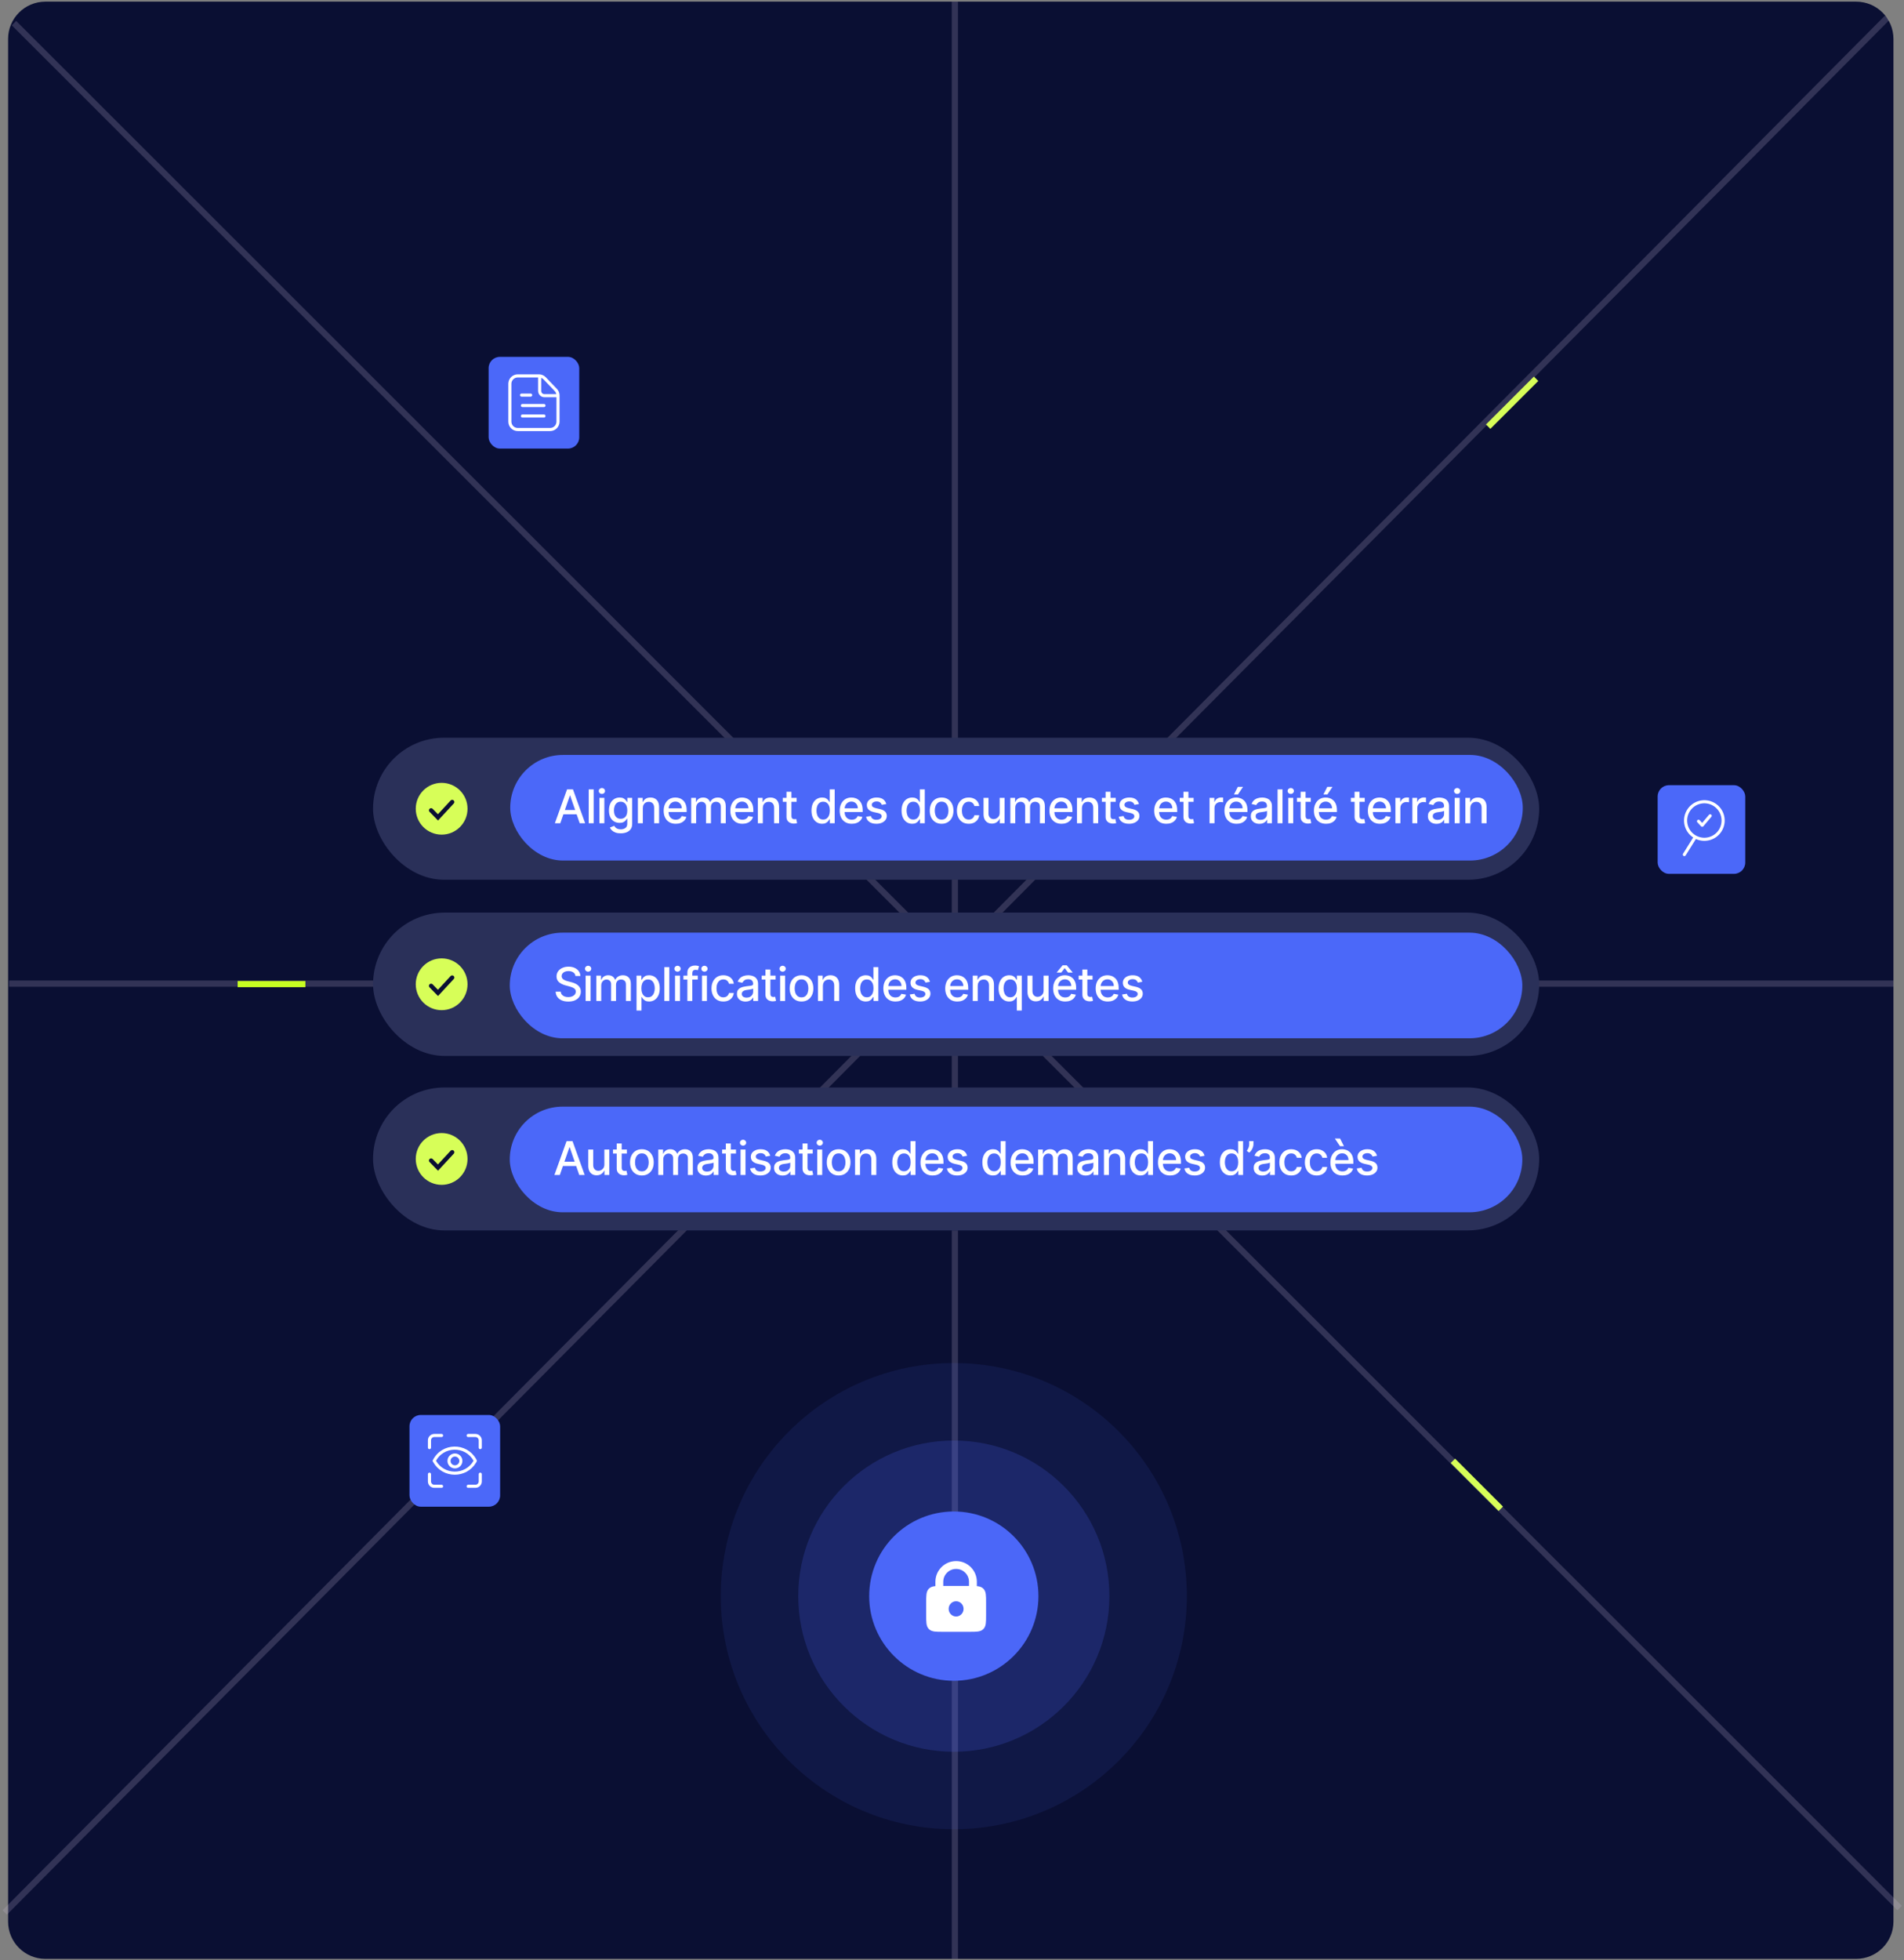 <svg width="613" height="631" viewBox="0 0 613 631" fill="none" xmlns="http://www.w3.org/2000/svg">
<rect x="0" y="0" width="613" height="631" fill="#808080" stroke="none"/>
<path d="M2.605 12.531C2.605 5.904 7.978 0.531 14.605 0.531H597.605C604.233 0.531 609.605 5.904 609.605 12.531V618.531C609.605 625.159 604.233 630.531 597.605 630.531H14.605C7.978 630.531 2.605 625.159 2.605 618.531V12.531Z" fill="#0A0F33"/>
<line x1="307.426" y1="396.061" x2="307.426" y2="630.532" stroke="#D2C3E1" stroke-opacity="0.2" stroke-width="2"/>
<line x1="212.055" y1="316.621" x2="2.914" y2="316.621" stroke="#D2C3E1" stroke-opacity="0.2" stroke-width="2"/>
<line x1="609.605" y1="316.621" x2="400.785" y2="316.621" stroke="#D2C3E1" stroke-opacity="0.2" stroke-width="2"/>
<line x1="307.418" y1="0.531" x2="307.418" y2="385.044" stroke="#D2C3E1" stroke-opacity="0.2" stroke-width="2"/>
<path d="M607.563 5.747L1.536 615.59" stroke="#D2C3E1" stroke-opacity="0.2" stroke-width="2"/>
<path d="M4.497 7.44L611.587 614.177" stroke="#D2C3E1" stroke-opacity="0.2" stroke-width="2"/>
<path d="M483.187 485.651L467.76 470.223" stroke="#D7FE58" stroke-width="2"/>
<path d="M494.55 121.918L479.121 137.345" stroke="#D7FE58" stroke-width="2"/>
<path d="M98.332 316.763L76.513 316.762" stroke="#C6FE22" stroke-width="2"/>
<rect x="120.104" y="237.465" width="375.441" height="45.714" rx="22.857" fill="#2A3059"/>
<rect x="120.104" y="293.756" width="375.441" height="46.141" rx="23.071" fill="#2A3059"/>
<rect x="120.104" y="350.045" width="375.441" height="46.016" rx="23.008" fill="#2A3059"/>
<rect x="164.268" y="243" width="326" height="34" rx="17" fill="#4B68F9"/>
<path d="M180.388 265H178.64L182.566 254.091H184.468L188.394 265H186.646L183.562 256.072H183.477L180.388 265ZM180.681 260.728H186.348V262.113H180.681V260.728ZM191.134 254.091V265H189.541V254.091H191.134ZM192.977 265V256.818H194.569V265H192.977ZM193.781 255.556C193.504 255.556 193.266 255.463 193.067 255.279C192.872 255.091 192.774 254.867 192.774 254.608C192.774 254.345 192.872 254.121 193.067 253.936C193.266 253.748 193.504 253.654 193.781 253.654C194.058 253.654 194.294 253.748 194.489 253.936C194.688 254.121 194.788 254.345 194.788 254.608C194.788 254.867 194.688 255.091 194.489 255.279C194.294 255.463 194.058 255.556 193.781 255.556ZM199.842 268.239C199.192 268.239 198.633 268.153 198.164 267.983C197.699 267.813 197.319 267.587 197.024 267.306C196.73 267.026 196.51 266.719 196.364 266.385L197.733 265.82C197.829 265.977 197.957 266.142 198.116 266.316C198.28 266.493 198.5 266.644 198.777 266.768C199.057 266.893 199.418 266.955 199.858 266.955C200.462 266.955 200.961 266.808 201.355 266.513C201.749 266.222 201.946 265.756 201.946 265.117V263.509H201.845C201.749 263.683 201.611 263.876 201.43 264.089C201.252 264.302 201.007 264.487 200.695 264.643C200.382 264.799 199.975 264.877 199.475 264.877C198.828 264.877 198.246 264.727 197.728 264.425C197.213 264.119 196.804 263.67 196.502 263.077C196.204 262.48 196.055 261.747 196.055 260.877C196.055 260.007 196.202 259.261 196.497 258.64C196.795 258.018 197.204 257.543 197.722 257.212C198.241 256.879 198.828 256.712 199.485 256.712C199.993 256.712 200.403 256.797 200.716 256.967C201.028 257.134 201.272 257.33 201.446 257.553C201.623 257.777 201.76 257.974 201.856 258.145H201.973V256.818H203.534V265.181C203.534 265.884 203.37 266.461 203.044 266.912C202.717 267.363 202.275 267.697 201.717 267.914C201.163 268.13 200.538 268.239 199.842 268.239ZM199.826 263.556C200.284 263.556 200.671 263.45 200.988 263.237C201.307 263.02 201.549 262.711 201.712 262.31C201.879 261.905 201.962 261.42 201.962 260.856C201.962 260.305 201.881 259.821 201.717 259.402C201.554 258.983 201.314 258.656 200.998 258.422C200.682 258.184 200.291 258.065 199.826 258.065C199.347 258.065 198.947 258.189 198.628 258.438C198.308 258.683 198.067 259.016 197.903 259.439C197.744 259.862 197.664 260.334 197.664 260.856C197.664 261.392 197.745 261.863 197.909 262.267C198.072 262.672 198.314 262.988 198.633 263.216C198.956 263.443 199.354 263.556 199.826 263.556ZM206.962 260.142V265H205.37V256.818H206.898V258.15H207C207.188 257.717 207.483 257.369 207.884 257.106C208.289 256.843 208.798 256.712 209.413 256.712C209.97 256.712 210.458 256.829 210.878 257.063C211.297 257.294 211.621 257.638 211.852 258.097C212.083 258.555 212.199 259.121 212.199 259.796V265H210.606V259.988C210.606 259.395 210.451 258.931 210.142 258.597C209.833 258.26 209.409 258.091 208.869 258.091C208.5 258.091 208.172 258.171 207.884 258.331C207.6 258.491 207.374 258.725 207.207 259.034C207.044 259.339 206.962 259.709 206.962 260.142ZM217.561 265.165C216.755 265.165 216.06 264.993 215.478 264.648C214.899 264.3 214.452 263.812 214.136 263.184C213.823 262.551 213.667 261.811 213.667 260.962C213.667 260.124 213.823 259.386 214.136 258.746C214.452 258.107 214.892 257.608 215.457 257.25C216.025 256.891 216.689 256.712 217.449 256.712C217.911 256.712 218.358 256.788 218.791 256.941C219.225 257.093 219.613 257.333 219.958 257.66C220.302 257.987 220.574 258.411 220.773 258.933C220.972 259.451 221.071 260.082 221.071 260.824V261.388H214.567V260.195H219.51C219.51 259.776 219.425 259.405 219.255 259.082C219.084 258.755 218.845 258.498 218.536 258.31C218.23 258.121 217.872 258.027 217.46 258.027C217.012 258.027 216.622 258.137 216.288 258.358C215.957 258.574 215.702 258.858 215.521 259.21C215.343 259.558 215.254 259.936 215.254 260.344V261.277C215.254 261.824 215.35 262.289 215.542 262.672C215.737 263.056 216.009 263.349 216.357 263.551C216.705 263.75 217.112 263.849 217.577 263.849C217.879 263.849 218.154 263.807 218.402 263.722C218.651 263.633 218.866 263.501 219.047 263.327C219.228 263.153 219.367 262.939 219.462 262.683L220.97 262.955C220.849 263.398 220.633 263.787 220.32 264.121C220.011 264.451 219.622 264.709 219.153 264.893C218.688 265.075 218.157 265.165 217.561 265.165ZM222.538 265V256.818H224.067V258.15H224.168C224.339 257.699 224.617 257.347 225.005 257.095C225.392 256.839 225.855 256.712 226.395 256.712C226.942 256.712 227.4 256.839 227.769 257.095C228.142 257.351 228.417 257.702 228.595 258.15H228.68C228.875 257.713 229.186 257.365 229.612 257.106C230.038 256.843 230.546 256.712 231.136 256.712C231.878 256.712 232.483 256.944 232.952 257.409C233.424 257.875 233.66 258.576 233.66 259.513V265H232.068V259.663C232.068 259.109 231.917 258.707 231.615 258.459C231.313 258.21 230.953 258.086 230.534 258.086C230.015 258.086 229.612 258.246 229.324 258.565C229.037 258.881 228.893 259.288 228.893 259.785V265H227.306V259.561C227.306 259.118 227.167 258.761 226.89 258.491C226.613 258.221 226.253 258.086 225.809 258.086C225.507 258.086 225.228 258.166 224.973 258.326C224.72 258.482 224.516 258.7 224.36 258.981C224.207 259.261 224.131 259.586 224.131 259.956V265H222.538ZM239.021 265.165C238.215 265.165 237.521 264.993 236.939 264.648C236.36 264.3 235.912 263.812 235.596 263.184C235.284 262.551 235.128 261.811 235.128 260.962C235.128 260.124 235.284 259.386 235.596 258.746C235.912 258.107 236.353 257.608 236.917 257.25C237.485 256.891 238.15 256.712 238.91 256.712C239.371 256.712 239.819 256.788 240.252 256.941C240.685 257.093 241.074 257.333 241.418 257.66C241.763 257.987 242.035 258.411 242.233 258.933C242.432 259.451 242.532 260.082 242.532 260.824V261.388H236.028V260.195H240.971C240.971 259.776 240.886 259.405 240.715 259.082C240.545 258.755 240.305 258.498 239.996 258.31C239.691 258.121 239.332 258.027 238.92 258.027C238.473 258.027 238.082 258.137 237.748 258.358C237.418 258.574 237.162 258.858 236.981 259.21C236.804 259.558 236.715 259.936 236.715 260.344V261.277C236.715 261.824 236.811 262.289 237.003 262.672C237.198 263.056 237.47 263.349 237.818 263.551C238.166 263.75 238.572 263.849 239.037 263.849C239.339 263.849 239.614 263.807 239.863 263.722C240.112 263.633 240.326 263.501 240.508 263.327C240.689 263.153 240.827 262.939 240.923 262.683L242.43 262.955C242.31 263.398 242.093 263.787 241.781 264.121C241.472 264.451 241.083 264.709 240.614 264.893C240.149 265.075 239.618 265.165 239.021 265.165ZM245.591 260.142V265H243.999V256.818H245.528V258.15H245.629C245.817 257.717 246.112 257.369 246.513 257.106C246.918 256.843 247.427 256.712 248.042 256.712C248.599 256.712 249.088 256.829 249.507 257.063C249.926 257.294 250.251 257.638 250.481 258.097C250.712 258.555 250.828 259.121 250.828 259.796V265H249.235V259.988C249.235 259.395 249.08 258.931 248.772 258.597C248.463 258.26 248.038 258.091 247.498 258.091C247.129 258.091 246.801 258.171 246.513 258.331C246.229 258.491 246.003 258.725 245.837 259.034C245.673 259.339 245.591 259.709 245.591 260.142ZM256.483 256.818V258.097H252.014V256.818H256.483ZM253.212 254.858H254.805V262.598C254.805 262.907 254.851 263.139 254.943 263.295C255.036 263.448 255.155 263.553 255.3 263.61C255.45 263.663 255.611 263.69 255.785 263.69C255.913 263.69 256.025 263.681 256.121 263.663C256.217 263.645 256.291 263.631 256.344 263.62L256.632 264.936C256.54 264.972 256.408 265.007 256.238 265.043C256.067 265.082 255.854 265.103 255.599 265.107C255.18 265.114 254.789 265.039 254.427 264.883C254.065 264.727 253.772 264.485 253.548 264.158C253.324 263.832 253.212 263.422 253.212 262.928V254.858ZM264.677 265.16C264.017 265.16 263.427 264.991 262.909 264.654C262.394 264.313 261.989 263.828 261.694 263.2C261.403 262.567 261.258 261.809 261.258 260.925C261.258 260.041 261.405 259.284 261.7 258.656C261.998 258.027 262.406 257.546 262.925 257.212C263.443 256.879 264.031 256.712 264.688 256.712C265.196 256.712 265.604 256.797 265.913 256.967C266.226 257.134 266.467 257.33 266.637 257.553C266.812 257.777 266.946 257.974 267.042 258.145H267.138V254.091H268.731V265H267.175V263.727H267.042C266.946 263.901 266.808 264.1 266.627 264.324C266.449 264.547 266.204 264.743 265.892 264.909C265.579 265.076 265.174 265.16 264.677 265.16ZM265.029 263.801C265.487 263.801 265.874 263.681 266.19 263.439C266.51 263.194 266.751 262.855 266.914 262.422C267.081 261.989 267.165 261.484 267.165 260.909C267.165 260.341 267.083 259.844 266.92 259.418C266.756 258.991 266.517 258.659 266.201 258.422C265.885 258.184 265.494 258.065 265.029 258.065C264.549 258.065 264.15 258.189 263.83 258.438C263.511 258.686 263.269 259.025 263.106 259.455C262.946 259.885 262.866 260.369 262.866 260.909C262.866 261.456 262.948 261.948 263.111 262.385C263.275 262.821 263.516 263.168 263.836 263.423C264.159 263.675 264.557 263.801 265.029 263.801ZM274.23 265.165C273.424 265.165 272.73 264.993 272.148 264.648C271.569 264.3 271.121 263.812 270.805 263.184C270.493 262.551 270.337 261.811 270.337 260.962C270.337 260.124 270.493 259.386 270.805 258.746C271.121 258.107 271.562 257.608 272.126 257.25C272.694 256.891 273.359 256.712 274.118 256.712C274.58 256.712 275.028 256.788 275.461 256.941C275.894 257.093 276.283 257.333 276.627 257.66C276.972 257.987 277.243 258.411 277.442 258.933C277.641 259.451 277.741 260.082 277.741 260.824V261.388H271.237V260.195H276.18C276.18 259.776 276.095 259.405 275.924 259.082C275.754 258.755 275.514 258.498 275.205 258.31C274.9 258.121 274.541 258.027 274.129 258.027C273.682 258.027 273.291 258.137 272.957 258.358C272.627 258.574 272.371 258.858 272.19 259.21C272.013 259.558 271.924 259.936 271.924 260.344V261.277C271.924 261.824 272.02 262.289 272.212 262.672C272.407 263.056 272.678 263.349 273.027 263.551C273.375 263.75 273.781 263.849 274.246 263.849C274.548 263.849 274.823 263.807 275.072 263.722C275.321 263.633 275.535 263.501 275.716 263.327C275.898 263.153 276.036 262.939 276.132 262.683L277.639 262.955C277.519 263.398 277.302 263.787 276.99 264.121C276.681 264.451 276.292 264.709 275.823 264.893C275.358 265.075 274.827 265.165 274.23 265.165ZM285.339 258.816L283.895 259.071C283.835 258.887 283.739 258.711 283.608 258.544C283.48 258.377 283.306 258.24 283.086 258.134C282.865 258.027 282.59 257.974 282.26 257.974C281.809 257.974 281.433 258.075 281.131 258.278C280.829 258.477 280.678 258.734 280.678 259.05C280.678 259.324 280.779 259.544 280.982 259.711C281.184 259.877 281.511 260.014 281.962 260.121L283.261 260.419C284.014 260.593 284.575 260.861 284.945 261.223C285.314 261.586 285.499 262.056 285.499 262.635C285.499 263.125 285.357 263.562 285.072 263.945C284.792 264.325 284.4 264.624 283.895 264.84C283.395 265.057 282.814 265.165 282.153 265.165C281.237 265.165 280.49 264.97 279.911 264.579C279.332 264.185 278.977 263.626 278.846 262.901L280.385 262.667C280.481 263.068 280.678 263.372 280.976 263.578C281.275 263.78 281.663 263.881 282.143 263.881C282.665 263.881 283.082 263.773 283.395 263.556C283.707 263.336 283.863 263.068 283.863 262.752C283.863 262.496 283.767 262.282 283.576 262.108C283.387 261.934 283.098 261.802 282.707 261.713L281.322 261.41C280.559 261.236 279.994 260.959 279.629 260.579C279.266 260.199 279.085 259.718 279.085 259.135C279.085 258.652 279.22 258.23 279.49 257.868C279.76 257.505 280.133 257.223 280.609 257.021C281.085 256.815 281.63 256.712 282.244 256.712C283.128 256.712 283.824 256.903 284.332 257.287C284.84 257.667 285.175 258.176 285.339 258.816ZM293.682 265.16C293.022 265.16 292.432 264.991 291.914 264.654C291.399 264.313 290.994 263.828 290.699 263.2C290.408 262.567 290.263 261.809 290.263 260.925C290.263 260.041 290.41 259.284 290.705 258.656C291.003 258.027 291.411 257.546 291.93 257.212C292.448 256.879 293.036 256.712 293.693 256.712C294.201 256.712 294.609 256.797 294.918 256.967C295.231 257.134 295.472 257.33 295.643 257.553C295.817 257.777 295.952 257.974 296.047 258.145H296.143V254.091H297.736V265H296.181V263.727H296.047C295.952 263.901 295.813 264.1 295.632 264.324C295.454 264.547 295.209 264.743 294.897 264.909C294.584 265.076 294.18 265.16 293.682 265.16ZM294.034 263.801C294.492 263.801 294.879 263.681 295.195 263.439C295.515 263.194 295.756 262.855 295.92 262.422C296.086 261.989 296.17 261.484 296.17 260.909C296.17 260.341 296.088 259.844 295.925 259.418C295.762 258.991 295.522 258.659 295.206 258.422C294.89 258.184 294.499 258.065 294.034 258.065C293.555 258.065 293.155 258.189 292.835 258.438C292.516 258.686 292.274 259.025 292.111 259.455C291.951 259.885 291.871 260.369 291.871 260.909C291.871 261.456 291.953 261.948 292.116 262.385C292.28 262.821 292.521 263.168 292.841 263.423C293.164 263.675 293.562 263.801 294.034 263.801ZM303.156 265.165C302.388 265.165 301.719 264.989 301.147 264.638C300.576 264.286 300.132 263.794 299.816 263.162C299.5 262.53 299.342 261.792 299.342 260.946C299.342 260.098 299.5 259.355 299.816 258.72C300.132 258.084 300.576 257.591 301.147 257.239C301.719 256.887 302.388 256.712 303.156 256.712C303.923 256.712 304.592 256.887 305.164 257.239C305.735 257.591 306.179 258.084 306.495 258.72C306.811 259.355 306.969 260.098 306.969 260.946C306.969 261.792 306.811 262.53 306.495 263.162C306.179 263.794 305.735 264.286 305.164 264.638C304.592 264.989 303.923 265.165 303.156 265.165ZM303.161 263.828C303.658 263.828 304.07 263.697 304.397 263.434C304.723 263.171 304.965 262.821 305.121 262.385C305.281 261.948 305.361 261.467 305.361 260.941C305.361 260.419 305.281 259.94 305.121 259.503C304.965 259.062 304.723 258.709 304.397 258.443C304.07 258.176 303.658 258.043 303.161 258.043C302.66 258.043 302.245 258.176 301.914 258.443C301.588 258.709 301.344 259.062 301.185 259.503C301.028 259.94 300.95 260.419 300.95 260.941C300.95 261.467 301.028 261.948 301.185 262.385C301.344 262.821 301.588 263.171 301.914 263.434C302.245 263.697 302.66 263.828 303.161 263.828ZM311.894 265.165C311.102 265.165 310.42 264.986 309.848 264.627C309.28 264.265 308.843 263.766 308.538 263.13C308.232 262.495 308.08 261.767 308.08 260.946C308.08 260.115 308.236 259.382 308.548 258.746C308.861 258.107 309.301 257.608 309.869 257.25C310.438 256.891 311.107 256.712 311.878 256.712C312.499 256.712 313.053 256.827 313.54 257.058C314.026 257.285 314.418 257.605 314.717 258.017C315.019 258.429 315.198 258.91 315.255 259.46H313.705C313.619 259.077 313.424 258.746 313.119 258.469C312.817 258.192 312.412 258.054 311.904 258.054C311.46 258.054 311.072 258.171 310.738 258.406C310.407 258.636 310.15 258.967 309.965 259.396C309.781 259.822 309.688 260.327 309.688 260.909C309.688 261.506 309.779 262.021 309.96 262.454C310.141 262.887 310.397 263.223 310.727 263.461C311.061 263.699 311.453 263.817 311.904 263.817C312.206 263.817 312.48 263.762 312.725 263.652C312.973 263.539 313.181 263.377 313.348 263.168C313.518 262.958 313.637 262.706 313.705 262.411H315.255C315.198 262.94 315.026 263.413 314.738 263.828C314.45 264.244 314.065 264.57 313.582 264.808C313.103 265.046 312.54 265.165 311.894 265.165ZM321.841 261.607V256.818H323.439V265H321.873V263.583H321.788C321.599 264.02 321.298 264.384 320.882 264.675C320.47 264.963 319.957 265.107 319.343 265.107C318.817 265.107 318.352 264.991 317.947 264.76C317.546 264.526 317.23 264.18 316.999 263.722C316.772 263.263 316.658 262.697 316.658 262.022V256.818H318.251V261.831C318.251 262.388 318.405 262.832 318.714 263.162C319.023 263.493 319.424 263.658 319.918 263.658C320.216 263.658 320.513 263.583 320.807 263.434C321.106 263.285 321.353 263.059 321.548 262.757C321.747 262.456 321.844 262.072 321.841 261.607ZM325.279 265V256.818H326.808V258.15H326.909C327.079 257.699 327.358 257.347 327.745 257.095C328.132 256.839 328.596 256.712 329.135 256.712C329.682 256.712 330.14 256.839 330.51 257.095C330.883 257.351 331.158 257.702 331.335 258.15H331.421C331.616 257.713 331.927 257.365 332.353 257.106C332.779 256.843 333.287 256.712 333.876 256.712C334.618 256.712 335.224 256.944 335.693 257.409C336.165 257.875 336.401 258.576 336.401 259.513V265H334.808V259.663C334.808 259.109 334.657 258.707 334.356 258.459C334.054 258.21 333.693 258.086 333.274 258.086C332.756 258.086 332.353 258.246 332.065 258.565C331.777 258.881 331.634 259.288 331.634 259.785V265H330.046V259.561C330.046 259.118 329.908 258.761 329.631 258.491C329.354 258.221 328.993 258.086 328.549 258.086C328.248 258.086 327.969 258.166 327.713 258.326C327.461 258.482 327.257 258.7 327.101 258.981C326.948 259.261 326.872 259.586 326.872 259.956V265H325.279ZM341.762 265.165C340.956 265.165 340.262 264.993 339.679 264.648C339.1 264.3 338.653 263.812 338.337 263.184C338.024 262.551 337.868 261.811 337.868 260.962C337.868 260.124 338.024 259.386 338.337 258.746C338.653 258.107 339.093 257.608 339.658 257.25C340.226 256.891 340.89 256.712 341.65 256.712C342.112 256.712 342.559 256.788 342.992 256.941C343.426 257.093 343.815 257.333 344.159 257.66C344.503 257.987 344.775 258.411 344.974 258.933C345.173 259.451 345.272 260.082 345.272 260.824V261.388H338.768V260.195H343.712C343.712 259.776 343.626 259.405 343.456 259.082C343.285 258.755 343.046 258.498 342.737 258.31C342.431 258.121 342.073 258.027 341.661 258.027C341.213 258.027 340.823 258.137 340.489 258.358C340.159 258.574 339.903 258.858 339.722 259.21C339.544 259.558 339.456 259.936 339.456 260.344V261.277C339.456 261.824 339.551 262.289 339.743 262.672C339.938 263.056 340.21 263.349 340.558 263.551C340.906 263.75 341.313 263.849 341.778 263.849C342.08 263.849 342.355 263.807 342.604 263.722C342.852 263.633 343.067 263.501 343.248 263.327C343.429 263.153 343.568 262.939 343.664 262.683L345.171 262.955C345.05 263.398 344.834 263.787 344.521 264.121C344.212 264.451 343.823 264.709 343.355 264.893C342.889 265.075 342.359 265.165 341.762 265.165ZM348.332 260.142V265H346.739V256.818H348.268V258.15H348.369C348.558 257.717 348.852 257.369 349.254 257.106C349.658 256.843 350.168 256.712 350.782 256.712C351.34 256.712 351.828 256.829 352.247 257.063C352.666 257.294 352.991 257.638 353.222 258.097C353.453 258.555 353.568 259.121 353.568 259.796V265H351.976V259.988C351.976 259.395 351.821 258.931 351.512 258.597C351.203 258.26 350.779 258.091 350.239 258.091C349.87 258.091 349.541 258.171 349.254 258.331C348.97 258.491 348.744 258.725 348.577 259.034C348.414 259.339 348.332 259.709 348.332 260.142ZM359.224 256.818V258.097H354.754V256.818H359.224ZM355.953 254.858H357.546V262.598C357.546 262.907 357.592 263.139 357.684 263.295C357.776 263.448 357.895 263.553 358.041 263.61C358.19 263.663 358.352 263.69 358.526 263.69C358.654 263.69 358.765 263.681 358.861 263.663C358.957 263.645 359.032 263.631 359.085 263.62L359.373 264.936C359.28 264.972 359.149 265.007 358.978 265.043C358.808 265.082 358.595 265.103 358.339 265.107C357.92 265.114 357.53 265.039 357.167 264.883C356.805 264.727 356.512 264.485 356.288 264.158C356.065 263.832 355.953 263.422 355.953 262.928V254.858ZM366.685 258.816L365.241 259.071C365.181 258.887 365.085 258.711 364.953 258.544C364.826 258.377 364.651 258.24 364.431 258.134C364.211 258.027 363.936 257.974 363.606 257.974C363.155 257.974 362.778 258.075 362.476 258.278C362.175 258.477 362.024 258.734 362.024 259.05C362.024 259.324 362.125 259.544 362.327 259.711C362.53 259.877 362.856 260.014 363.307 260.121L364.607 260.419C365.36 260.593 365.921 260.861 366.29 261.223C366.66 261.586 366.844 262.056 366.844 262.635C366.844 263.125 366.702 263.562 366.418 263.945C366.138 264.325 365.745 264.624 365.241 264.84C364.74 265.057 364.16 265.165 363.499 265.165C362.583 265.165 361.835 264.97 361.257 264.579C360.678 264.185 360.323 263.626 360.191 262.901L361.731 262.667C361.827 263.068 362.024 263.372 362.322 263.578C362.62 263.78 363.009 263.881 363.489 263.881C364.011 263.881 364.428 263.773 364.74 263.556C365.053 263.336 365.209 263.068 365.209 262.752C365.209 262.496 365.113 262.282 364.921 262.108C364.733 261.934 364.444 261.802 364.053 261.713L362.668 261.41C361.905 261.236 361.34 260.959 360.974 260.579C360.612 260.199 360.431 259.718 360.431 259.135C360.431 258.652 360.566 258.23 360.836 257.868C361.106 257.505 361.479 257.223 361.954 257.021C362.43 256.815 362.975 256.712 363.59 256.712C364.474 256.712 365.17 256.903 365.678 257.287C366.186 257.667 366.521 258.176 366.685 258.816ZM375.491 265.165C374.685 265.165 373.991 264.993 373.409 264.648C372.83 264.3 372.382 263.812 372.066 263.184C371.754 262.551 371.598 261.811 371.598 260.962C371.598 260.124 371.754 259.386 372.066 258.746C372.382 258.107 372.823 257.608 373.387 257.25C373.956 256.891 374.62 256.712 375.38 256.712C375.841 256.712 376.289 256.788 376.722 256.941C377.155 257.093 377.544 257.333 377.888 257.66C378.233 257.987 378.505 258.411 378.703 258.933C378.902 259.451 379.002 260.082 379.002 260.824V261.388H372.498V260.195H377.441C377.441 259.776 377.356 259.405 377.185 259.082C377.015 258.755 376.775 258.498 376.466 258.31C376.161 258.121 375.802 258.027 375.39 258.027C374.943 258.027 374.552 258.137 374.218 258.358C373.888 258.574 373.632 258.858 373.451 259.21C373.274 259.558 373.185 259.936 373.185 260.344V261.277C373.185 261.824 373.281 262.289 373.473 262.672C373.668 263.056 373.94 263.349 374.288 263.551C374.636 263.75 375.042 263.849 375.507 263.849C375.809 263.849 376.085 263.807 376.333 263.722C376.582 263.633 376.797 263.501 376.978 263.327C377.159 263.153 377.297 262.939 377.393 262.683L378.901 262.955C378.78 263.398 378.563 263.787 378.251 264.121C377.942 264.451 377.553 264.709 377.084 264.893C376.619 265.075 376.088 265.165 375.491 265.165ZM384.288 256.818V258.097H379.819V256.818H384.288ZM381.018 254.858H382.61V262.598C382.61 262.907 382.656 263.139 382.749 263.295C382.841 263.448 382.96 263.553 383.106 263.61C383.255 263.663 383.416 263.69 383.59 263.69C383.718 263.69 383.83 263.681 383.926 263.663C384.022 263.645 384.096 263.631 384.15 263.62L384.437 264.936C384.345 264.972 384.214 265.007 384.043 265.043C383.873 265.082 383.66 265.103 383.404 265.107C382.985 265.114 382.594 265.039 382.232 264.883C381.87 264.727 381.577 264.485 381.353 264.158C381.129 263.832 381.018 263.422 381.018 262.928V254.858ZM389.42 265V256.818H390.959V258.118H391.044C391.193 257.678 391.456 257.331 391.833 257.079C392.213 256.824 392.642 256.696 393.122 256.696C393.221 256.696 393.338 256.699 393.473 256.706C393.612 256.713 393.72 256.722 393.798 256.733V258.256C393.734 258.239 393.621 258.219 393.457 258.198C393.294 258.173 393.131 258.161 392.967 258.161C392.591 258.161 392.255 258.24 391.961 258.4C391.669 258.556 391.439 258.775 391.268 259.055C391.098 259.332 391.012 259.648 391.012 260.004V265H389.42ZM398.11 265.165C397.304 265.165 396.609 264.993 396.027 264.648C395.448 264.3 395.001 263.812 394.685 263.184C394.372 262.551 394.216 261.811 394.216 260.962C394.216 260.124 394.372 259.386 394.685 258.746C395.001 258.107 395.441 257.608 396.006 257.25C396.574 256.891 397.238 256.712 397.998 256.712C398.46 256.712 398.907 256.788 399.34 256.941C399.774 257.093 400.162 257.333 400.507 257.66C400.851 257.987 401.123 258.411 401.322 258.933C401.521 259.451 401.62 260.082 401.62 260.824V261.388H395.116V260.195H400.059C400.059 259.776 399.974 259.405 399.804 259.082C399.633 258.755 399.394 258.498 399.085 258.31C398.779 258.121 398.421 258.027 398.009 258.027C397.561 258.027 397.171 258.137 396.837 258.358C396.507 258.574 396.251 258.858 396.07 259.21C395.892 259.558 395.803 259.936 395.803 260.344V261.277C395.803 261.824 395.899 262.289 396.091 262.672C396.286 263.056 396.558 263.349 396.906 263.551C397.254 263.75 397.661 263.849 398.126 263.849C398.428 263.849 398.703 263.807 398.951 263.722C399.2 263.633 399.415 263.501 399.596 263.327C399.777 263.153 399.916 262.939 400.011 262.683L401.519 262.955C401.398 263.398 401.182 263.787 400.869 264.121C400.56 264.451 400.171 264.709 399.703 264.893C399.237 265.075 398.706 265.165 398.11 265.165ZM397.279 255.726L398.525 253.271H400.203L398.552 255.726H397.279ZM405.468 265.181C404.95 265.181 404.481 265.085 404.062 264.893C403.643 264.698 403.311 264.416 403.066 264.047C402.824 263.677 402.704 263.224 402.704 262.688C402.704 262.227 402.793 261.847 402.97 261.548C403.148 261.25 403.387 261.014 403.689 260.84C403.991 260.666 404.328 260.534 404.701 260.446C405.074 260.357 405.454 260.289 405.841 260.243C406.331 260.186 406.729 260.14 407.034 260.105C407.34 260.066 407.562 260.004 407.7 259.918C407.839 259.833 407.908 259.695 407.908 259.503V259.466C407.908 259 407.777 258.64 407.514 258.384C407.255 258.129 406.867 258.001 406.353 258.001C405.816 258.001 405.394 258.12 405.085 258.358C404.779 258.592 404.568 258.853 404.451 259.141L402.954 258.8C403.132 258.303 403.391 257.901 403.732 257.596C404.076 257.287 404.472 257.063 404.92 256.925C405.367 256.783 405.838 256.712 406.331 256.712C406.658 256.712 407.004 256.751 407.37 256.829C407.739 256.903 408.084 257.042 408.403 257.244C408.726 257.447 408.991 257.736 409.197 258.113C409.403 258.485 409.506 258.97 409.506 259.567V265H407.951V263.881H407.887C407.784 264.087 407.629 264.29 407.423 264.489C407.217 264.687 406.953 264.853 406.63 264.984C406.306 265.115 405.919 265.181 405.468 265.181ZM405.815 263.903C406.255 263.903 406.631 263.816 406.944 263.642C407.26 263.468 407.5 263.24 407.663 262.96C407.83 262.676 407.913 262.372 407.913 262.049V260.994C407.856 261.051 407.746 261.104 407.583 261.154C407.423 261.2 407.24 261.241 407.034 261.277C406.828 261.309 406.628 261.339 406.432 261.367C406.237 261.392 406.074 261.413 405.942 261.431C405.633 261.47 405.351 261.536 405.095 261.628C404.843 261.721 404.641 261.854 404.488 262.028C404.339 262.198 404.264 262.425 404.264 262.71C404.264 263.104 404.41 263.402 404.701 263.604C404.992 263.803 405.364 263.903 405.815 263.903ZM412.92 254.091V265H411.327V254.091H412.92ZM414.763 265V256.818H416.355V265H414.763ZM415.567 255.556C415.29 255.556 415.052 255.463 414.853 255.279C414.658 255.091 414.56 254.867 414.56 254.608C414.56 254.345 414.658 254.121 414.853 253.936C415.052 253.748 415.29 253.654 415.567 253.654C415.844 253.654 416.08 253.748 416.275 253.936C416.474 254.121 416.574 254.345 416.574 254.608C416.574 254.867 416.474 255.091 416.275 255.279C416.08 255.463 415.844 255.556 415.567 255.556ZM422.017 256.818V258.097H417.548V256.818H422.017ZM418.747 254.858H420.339V262.598C420.339 262.907 420.386 263.139 420.478 263.295C420.57 263.448 420.689 263.553 420.835 263.61C420.984 263.663 421.145 263.69 421.319 263.69C421.447 263.69 421.559 263.681 421.655 263.663C421.751 263.645 421.826 263.631 421.879 263.62L422.166 264.936C422.074 264.972 421.943 265.007 421.772 265.043C421.602 265.082 421.389 265.103 421.133 265.107C420.714 265.114 420.323 265.039 419.961 264.883C419.599 264.727 419.306 264.485 419.082 264.158C418.859 263.832 418.747 263.422 418.747 262.928V254.858ZM426.917 265.165C426.111 265.165 425.417 264.993 424.835 264.648C424.256 264.3 423.808 263.812 423.492 263.184C423.18 262.551 423.024 261.811 423.024 260.962C423.024 260.124 423.18 259.386 423.492 258.746C423.808 258.107 424.249 257.608 424.813 257.25C425.382 256.891 426.046 256.712 426.806 256.712C427.267 256.712 427.715 256.788 428.148 256.941C428.581 257.093 428.97 257.333 429.314 257.66C429.659 257.987 429.931 258.411 430.129 258.933C430.328 259.451 430.428 260.082 430.428 260.824V261.388H423.924V260.195H428.867C428.867 259.776 428.782 259.405 428.611 259.082C428.441 258.755 428.201 258.498 427.892 258.31C427.587 258.121 427.228 258.027 426.816 258.027C426.369 258.027 425.978 258.137 425.644 258.358C425.314 258.574 425.058 258.858 424.877 259.21C424.7 259.558 424.611 259.936 424.611 260.344V261.277C424.611 261.824 424.707 262.289 424.899 262.672C425.094 263.056 425.366 263.349 425.714 263.551C426.062 263.75 426.468 263.849 426.933 263.849C427.235 263.849 427.51 263.807 427.759 263.722C428.008 263.633 428.222 263.501 428.404 263.327C428.585 263.153 428.723 262.939 428.819 262.683L430.327 262.955C430.206 263.398 429.989 263.787 429.677 264.121C429.368 264.451 428.979 264.709 428.51 264.893C428.045 265.075 427.514 265.165 426.917 265.165ZM426.086 255.726L427.333 253.271H429.011L427.36 255.726H426.086ZM439.384 256.818V258.097H434.915V256.818H439.384ZM436.113 254.858H437.706V262.598C437.706 262.907 437.752 263.139 437.844 263.295C437.937 263.448 438.056 263.553 438.201 263.61C438.35 263.663 438.512 263.69 438.686 263.69C438.814 263.69 438.926 263.681 439.022 263.663C439.118 263.645 439.192 263.631 439.245 263.62L439.533 264.936C439.441 264.972 439.309 265.007 439.139 265.043C438.968 265.082 438.755 265.103 438.5 265.107C438.081 265.114 437.69 265.039 437.328 264.883C436.966 264.727 436.673 264.485 436.449 264.158C436.225 263.832 436.113 263.422 436.113 262.928V254.858ZM444.284 265.165C443.478 265.165 442.784 264.993 442.201 264.648C441.622 264.3 441.175 263.812 440.859 263.184C440.546 262.551 440.39 261.811 440.39 260.962C440.39 260.124 440.546 259.386 440.859 258.746C441.175 258.107 441.615 257.608 442.18 257.25C442.748 256.891 443.412 256.712 444.172 256.712C444.634 256.712 445.081 256.788 445.515 256.941C445.948 257.093 446.337 257.333 446.681 257.66C447.026 257.987 447.297 258.411 447.496 258.933C447.695 259.451 447.794 260.082 447.794 260.824V261.388H441.29V260.195H446.234C446.234 259.776 446.148 259.405 445.978 259.082C445.807 258.755 445.568 258.498 445.259 258.31C444.953 258.121 444.595 258.027 444.183 258.027C443.735 258.027 443.345 258.137 443.011 258.358C442.681 258.574 442.425 258.858 442.244 259.21C442.066 259.558 441.978 259.936 441.978 260.344V261.277C441.978 261.824 442.073 262.289 442.265 262.672C442.461 263.056 442.732 263.349 443.08 263.551C443.428 263.75 443.835 263.849 444.3 263.849C444.602 263.849 444.877 263.807 445.126 263.722C445.374 263.633 445.589 263.501 445.77 263.327C445.951 263.153 446.09 262.939 446.186 262.683L447.693 262.955C447.572 263.398 447.356 263.787 447.043 264.121C446.734 264.451 446.345 264.709 445.877 264.893C445.412 265.075 444.881 265.165 444.284 265.165ZM449.261 265V256.818H450.801V258.118H450.886C451.035 257.678 451.298 257.331 451.674 257.079C452.054 256.824 452.484 256.696 452.964 256.696C453.063 256.696 453.18 256.699 453.315 256.706C453.454 256.713 453.562 256.722 453.64 256.733V258.256C453.576 258.239 453.462 258.219 453.299 258.198C453.136 258.173 452.972 258.161 452.809 258.161C452.433 258.161 452.097 258.24 451.802 258.4C451.511 258.556 451.28 258.775 451.11 259.055C450.939 259.332 450.854 259.648 450.854 260.004V265H449.261ZM454.718 265V256.818H456.258V258.118H456.343C456.492 257.678 456.755 257.331 457.131 257.079C457.511 256.824 457.941 256.696 458.42 256.696C458.52 256.696 458.637 256.699 458.772 256.706C458.91 256.713 459.019 256.722 459.097 256.733V258.256C459.033 258.239 458.919 258.219 458.756 258.198C458.593 258.173 458.429 258.161 458.266 258.161C457.889 258.161 457.554 258.24 457.259 258.4C456.968 258.556 456.737 258.775 456.567 259.055C456.396 259.332 456.311 259.648 456.311 260.004V265H454.718ZM462.483 265.181C461.964 265.181 461.496 265.085 461.077 264.893C460.658 264.698 460.326 264.416 460.081 264.047C459.839 263.677 459.718 263.224 459.718 262.688C459.718 262.227 459.807 261.847 459.985 261.548C460.162 261.25 460.402 261.014 460.704 260.84C461.006 260.666 461.343 260.534 461.716 260.446C462.089 260.357 462.469 260.289 462.856 260.243C463.346 260.186 463.744 260.14 464.049 260.105C464.354 260.066 464.576 260.004 464.715 259.918C464.853 259.833 464.923 259.695 464.923 259.503V259.466C464.923 259 464.791 258.64 464.528 258.384C464.269 258.129 463.882 258.001 463.367 258.001C462.831 258.001 462.408 258.12 462.099 258.358C461.794 258.592 461.583 258.853 461.466 259.141L459.969 258.8C460.146 258.303 460.406 257.901 460.746 257.596C461.091 257.287 461.487 257.063 461.934 256.925C462.382 256.783 462.852 256.712 463.346 256.712C463.673 256.712 464.019 256.751 464.385 256.829C464.754 256.903 465.098 257.042 465.418 257.244C465.741 257.447 466.006 257.736 466.212 258.113C466.418 258.485 466.521 258.97 466.521 259.567V265H464.965V263.881H464.901C464.798 264.087 464.644 264.29 464.438 264.489C464.232 264.687 463.967 264.853 463.644 264.984C463.321 265.115 462.934 265.181 462.483 265.181ZM462.829 263.903C463.27 263.903 463.646 263.816 463.958 263.642C464.275 263.468 464.514 263.24 464.678 262.96C464.844 262.676 464.928 262.372 464.928 262.049V260.994C464.871 261.051 464.761 261.104 464.598 261.154C464.438 261.2 464.255 261.241 464.049 261.277C463.843 261.309 463.642 261.339 463.447 261.367C463.252 261.392 463.088 261.413 462.957 261.431C462.648 261.47 462.366 261.536 462.11 261.628C461.858 261.721 461.656 261.854 461.503 262.028C461.354 262.198 461.279 262.425 461.279 262.71C461.279 263.104 461.425 263.402 461.716 263.604C462.007 263.803 462.378 263.903 462.829 263.903ZM468.342 265V256.818H469.935V265H468.342ZM469.146 255.556C468.869 255.556 468.631 255.463 468.433 255.279C468.237 255.091 468.14 254.867 468.14 254.608C468.14 254.345 468.237 254.121 468.433 253.936C468.631 253.748 468.869 253.654 469.146 253.654C469.423 253.654 469.659 253.748 469.855 253.936C470.054 254.121 470.153 254.345 470.153 254.608C470.153 254.867 470.054 255.091 469.855 255.279C469.659 255.463 469.423 255.556 469.146 255.556ZM473.37 260.142V265H471.777V256.818H473.306V258.15H473.407C473.595 257.717 473.89 257.369 474.292 257.106C474.696 256.843 475.206 256.712 475.82 256.712C476.378 256.712 476.866 256.829 477.285 257.063C477.704 257.294 478.029 257.638 478.26 258.097C478.491 258.555 478.606 259.121 478.606 259.796V265H477.013V259.988C477.013 259.395 476.859 258.931 476.55 258.597C476.241 258.26 475.817 258.091 475.277 258.091C474.908 258.091 474.579 258.171 474.292 258.331C474.007 258.491 473.782 258.725 473.615 259.034C473.452 259.339 473.37 259.709 473.37 260.142Z" fill="white"/>
<circle cx="142.188" cy="260.323" r="8.335" fill="#D7FE58"/>
<path d="M138.791 260.833L141.003 263.101L145.582 258.162" stroke="#0A0F33" stroke-width="1.389" stroke-linecap="round"/>
<rect x="164.119" y="300.213" width="326" height="34" rx="17" fill="#4B68F9"/>
<path d="M185.268 314.17C185.211 313.665 184.976 313.275 184.564 312.998C184.153 312.717 183.634 312.577 183.009 312.577C182.562 312.577 182.175 312.648 181.848 312.79C181.521 312.928 181.267 313.12 181.086 313.365C180.909 313.607 180.82 313.882 180.82 314.191C180.82 314.45 180.88 314.674 181.001 314.862C181.125 315.05 181.287 315.208 181.486 315.336C181.688 315.46 181.905 315.565 182.135 315.65C182.366 315.732 182.588 315.8 182.801 315.853L183.867 316.13C184.215 316.215 184.572 316.33 184.937 316.476C185.303 316.622 185.642 316.813 185.955 317.051C186.267 317.289 186.519 317.584 186.711 317.936C186.906 318.287 187.004 318.708 187.004 319.198C187.004 319.816 186.844 320.365 186.525 320.844C186.209 321.323 185.749 321.702 185.145 321.979C184.545 322.256 183.819 322.394 182.966 322.394C182.15 322.394 181.443 322.264 180.846 322.005C180.25 321.746 179.783 321.378 179.445 320.903C179.108 320.423 178.922 319.855 178.886 319.198H180.537C180.569 319.592 180.697 319.921 180.921 320.183C181.148 320.443 181.438 320.636 181.789 320.764C182.144 320.888 182.533 320.95 182.956 320.95C183.421 320.95 183.835 320.878 184.197 320.732C184.563 320.583 184.85 320.377 185.06 320.114C185.269 319.848 185.374 319.537 185.374 319.182C185.374 318.859 185.282 318.594 185.097 318.388C184.916 318.182 184.669 318.012 184.357 317.877C184.048 317.742 183.698 317.623 183.307 317.52L182.018 317.169C181.145 316.931 180.452 316.581 179.941 316.119C179.433 315.657 179.179 315.047 179.179 314.287C179.179 313.658 179.35 313.11 179.691 312.641C180.031 312.172 180.493 311.808 181.075 311.549C181.658 311.286 182.315 311.155 183.046 311.155C183.785 311.155 184.437 311.284 185.001 311.544C185.569 311.803 186.017 312.16 186.344 312.614C186.67 313.065 186.841 313.584 186.855 314.17H185.268ZM188.543 322.213V314.031H190.136V322.213H188.543ZM189.347 312.769C189.07 312.769 188.833 312.676 188.634 312.492C188.438 312.303 188.341 312.08 188.341 311.82C188.341 311.558 188.438 311.334 188.634 311.149C188.833 310.961 189.07 310.867 189.347 310.867C189.624 310.867 189.861 310.961 190.056 311.149C190.255 311.334 190.354 311.558 190.354 311.82C190.354 312.08 190.255 312.303 190.056 312.492C189.861 312.676 189.624 312.769 189.347 312.769ZM191.978 322.213V314.031H193.507V315.363H193.608C193.779 314.912 194.058 314.56 194.445 314.308C194.832 314.052 195.295 313.925 195.835 313.925C196.382 313.925 196.84 314.052 197.209 314.308C197.582 314.564 197.857 314.915 198.035 315.363H198.12C198.315 314.926 198.626 314.578 199.052 314.319C199.478 314.056 199.986 313.925 200.576 313.925C201.318 313.925 201.923 314.157 202.392 314.622C202.864 315.088 203.101 315.789 203.101 316.726V322.213H201.508V316.876C201.508 316.322 201.357 315.92 201.055 315.672C200.753 315.423 200.393 315.299 199.974 315.299C199.455 315.299 199.052 315.459 198.765 315.778C198.477 316.094 198.333 316.501 198.333 316.998V322.213H196.746V316.774C196.746 316.33 196.607 315.974 196.33 315.704C196.053 315.434 195.693 315.299 195.249 315.299C194.947 315.299 194.668 315.379 194.413 315.539C194.161 315.695 193.956 315.913 193.8 316.194C193.648 316.474 193.571 316.799 193.571 317.169V322.213H191.978ZM204.935 325.281V314.031H206.491V315.357H206.624C206.716 315.187 206.849 314.99 207.023 314.766C207.197 314.542 207.439 314.347 207.748 314.18C208.057 314.01 208.465 313.925 208.973 313.925C209.633 313.925 210.223 314.091 210.741 314.425C211.26 314.759 211.666 315.24 211.961 315.869C212.26 316.497 212.409 317.254 212.409 318.138C212.409 319.022 212.261 319.78 211.967 320.412C211.672 321.041 211.267 321.526 210.752 321.867C210.237 322.204 209.649 322.373 208.989 322.373C208.492 322.373 208.085 322.289 207.769 322.122C207.457 321.955 207.212 321.76 207.034 321.536C206.856 321.313 206.72 321.114 206.624 320.94H206.528V325.281H204.935ZM206.496 318.122C206.496 318.697 206.579 319.202 206.746 319.635C206.913 320.068 207.155 320.407 207.471 320.652C207.787 320.894 208.174 321.014 208.632 321.014C209.108 321.014 209.506 320.888 209.825 320.636C210.145 320.381 210.386 320.034 210.55 319.597C210.717 319.161 210.8 318.669 210.8 318.122C210.8 317.582 210.718 317.097 210.555 316.668C210.395 316.238 210.154 315.899 209.831 315.65C209.511 315.402 209.111 315.278 208.632 315.278C208.17 315.278 207.78 315.396 207.46 315.634C207.144 315.872 206.904 316.204 206.741 316.631C206.578 317.057 206.496 317.554 206.496 318.122ZM215.486 311.304V322.213H213.893V311.304H215.486ZM217.328 322.213V314.031H218.921V322.213H217.328ZM218.133 312.769C217.856 312.769 217.618 312.676 217.419 312.492C217.224 312.303 217.126 312.08 217.126 311.82C217.126 311.558 217.224 311.334 217.419 311.149C217.618 310.961 217.856 310.867 218.133 310.867C218.41 310.867 218.646 310.961 218.841 311.149C219.04 311.334 219.14 311.558 219.14 311.82C219.14 312.08 219.04 312.303 218.841 312.492C218.646 312.676 218.41 312.769 218.133 312.769ZM224.658 314.031V315.309H220.034V314.031H224.658ZM221.302 322.213V313.083C221.302 312.572 221.414 312.147 221.637 311.81C221.861 311.469 222.158 311.215 222.527 311.048C222.896 310.878 223.298 310.792 223.731 310.792C224.05 310.792 224.324 310.819 224.551 310.872C224.778 310.922 224.947 310.968 225.057 311.011L224.684 312.3C224.61 312.279 224.514 312.254 224.397 312.225C224.279 312.193 224.137 312.177 223.971 312.177C223.583 312.177 223.306 312.273 223.14 312.465C222.976 312.657 222.895 312.934 222.895 313.296V322.213H221.302ZM226.001 322.213V314.031H227.594V322.213H226.001ZM226.805 312.769C226.528 312.769 226.29 312.676 226.091 312.492C225.896 312.303 225.799 312.08 225.799 311.82C225.799 311.558 225.896 311.334 226.091 311.149C226.29 310.961 226.528 310.867 226.805 310.867C227.082 310.867 227.318 310.961 227.514 311.149C227.713 311.334 227.812 311.558 227.812 311.82C227.812 312.08 227.713 312.303 227.514 312.492C227.318 312.676 227.082 312.769 226.805 312.769ZM232.883 322.378C232.091 322.378 231.409 322.199 230.837 321.84C230.269 321.478 229.832 320.979 229.527 320.343C229.221 319.708 229.069 318.98 229.069 318.159C229.069 317.328 229.225 316.595 229.537 315.959C229.85 315.32 230.29 314.821 230.859 314.463C231.427 314.104 232.096 313.925 232.867 313.925C233.488 313.925 234.042 314.04 234.529 314.271C235.015 314.498 235.408 314.818 235.706 315.23C236.008 315.642 236.187 316.123 236.244 316.673H234.694C234.609 316.29 234.413 315.959 234.108 315.682C233.806 315.405 233.401 315.267 232.893 315.267C232.449 315.267 232.061 315.384 231.727 315.618C231.397 315.849 231.139 316.18 230.954 316.609C230.77 317.035 230.677 317.54 230.677 318.122C230.677 318.719 230.768 319.233 230.949 319.667C231.13 320.1 231.386 320.436 231.716 320.673C232.05 320.911 232.442 321.03 232.893 321.03C233.195 321.03 233.469 320.975 233.714 320.865C233.962 320.752 234.17 320.59 234.337 320.381C234.507 320.171 234.626 319.919 234.694 319.624H236.244C236.187 320.153 236.015 320.626 235.727 321.041C235.439 321.456 235.054 321.783 234.571 322.021C234.092 322.259 233.529 322.378 232.883 322.378ZM240.028 322.394C239.51 322.394 239.041 322.298 238.622 322.106C238.203 321.911 237.871 321.629 237.626 321.259C237.384 320.89 237.264 320.437 237.264 319.901C237.264 319.439 237.352 319.059 237.53 318.761C237.707 318.463 237.947 318.227 238.249 318.053C238.551 317.879 238.888 317.747 239.261 317.659C239.634 317.57 240.014 317.502 240.401 317.456C240.891 317.399 241.289 317.353 241.594 317.318C241.9 317.279 242.121 317.216 242.26 317.131C242.398 317.046 242.468 316.907 242.468 316.716V316.678C242.468 316.213 242.336 315.853 242.074 315.597C241.814 315.341 241.427 315.214 240.912 315.214C240.376 315.214 239.953 315.333 239.645 315.57C239.339 315.805 239.128 316.066 239.011 316.354L237.514 316.013C237.691 315.515 237.951 315.114 238.292 314.809C238.636 314.5 239.032 314.276 239.479 314.138C239.927 313.996 240.397 313.925 240.891 313.925C241.218 313.925 241.564 313.964 241.93 314.042C242.299 314.116 242.643 314.255 242.963 314.457C243.286 314.66 243.551 314.949 243.757 315.325C243.963 315.698 244.066 316.183 244.066 316.78V322.213H242.51V321.094H242.446C242.343 321.3 242.189 321.503 241.983 321.702C241.777 321.9 241.512 322.066 241.189 322.197C240.866 322.328 240.479 322.394 240.028 322.394ZM240.374 321.116C240.815 321.116 241.191 321.029 241.504 320.855C241.82 320.681 242.059 320.453 242.223 320.173C242.39 319.889 242.473 319.585 242.473 319.262V318.207C242.416 318.264 242.306 318.317 242.143 318.367C241.983 318.413 241.8 318.454 241.594 318.49C241.388 318.521 241.188 318.552 240.992 318.58C240.797 318.605 240.634 318.626 240.502 318.644C240.193 318.683 239.911 318.749 239.655 318.841C239.403 318.933 239.201 319.067 239.048 319.241C238.899 319.411 238.824 319.638 238.824 319.922C238.824 320.317 238.97 320.615 239.261 320.817C239.552 321.016 239.923 321.116 240.374 321.116ZM249.706 314.031V315.309H245.237V314.031H249.706ZM246.436 312.071H248.028V319.811C248.028 320.119 248.075 320.352 248.167 320.508C248.259 320.661 248.378 320.766 248.524 320.823C248.673 320.876 248.835 320.903 249.009 320.903C249.136 320.903 249.248 320.894 249.344 320.876C249.44 320.858 249.515 320.844 249.568 320.833L249.855 322.149C249.763 322.184 249.632 322.22 249.461 322.256C249.291 322.295 249.078 322.316 248.822 322.319C248.403 322.327 248.012 322.252 247.65 322.096C247.288 321.939 246.995 321.698 246.771 321.371C246.548 321.045 246.436 320.634 246.436 320.141V312.071ZM251.168 322.213V314.031H252.761V322.213H251.168ZM251.972 312.769C251.695 312.769 251.458 312.676 251.259 312.492C251.063 312.303 250.966 312.08 250.966 311.82C250.966 311.558 251.063 311.334 251.259 311.149C251.458 310.961 251.695 310.867 251.972 310.867C252.249 310.867 252.486 310.961 252.681 311.149C252.88 311.334 252.979 311.558 252.979 311.82C252.979 312.08 252.88 312.303 252.681 312.492C252.486 312.676 252.249 312.769 251.972 312.769ZM258.05 322.378C257.283 322.378 256.613 322.202 256.042 321.851C255.47 321.499 255.026 321.007 254.71 320.375C254.394 319.743 254.236 319.004 254.236 318.159C254.236 317.311 254.394 316.568 254.71 315.933C255.026 315.297 255.47 314.803 256.042 314.452C256.613 314.1 257.283 313.925 258.05 313.925C258.817 313.925 259.486 314.1 260.058 314.452C260.63 314.803 261.074 315.297 261.39 315.933C261.706 316.568 261.864 317.311 261.864 318.159C261.864 319.004 261.706 319.743 261.39 320.375C261.074 321.007 260.63 321.499 260.058 321.851C259.486 322.202 258.817 322.378 258.05 322.378ZM258.055 321.041C258.552 321.041 258.964 320.91 259.291 320.647C259.618 320.384 259.859 320.034 260.015 319.597C260.175 319.161 260.255 318.68 260.255 318.154C260.255 317.632 260.175 317.153 260.015 316.716C259.859 316.275 259.618 315.922 259.291 315.656C258.964 315.389 258.552 315.256 258.055 315.256C257.554 315.256 257.139 315.389 256.809 315.656C256.482 315.922 256.239 316.275 256.079 316.716C255.923 317.153 255.845 317.632 255.845 318.154C255.845 318.68 255.923 319.161 256.079 319.597C256.239 320.034 256.482 320.384 256.809 320.647C257.139 320.91 257.554 321.041 258.055 321.041ZM264.934 317.355V322.213H263.342V314.031H264.87V315.363H264.972C265.16 314.93 265.454 314.581 265.856 314.319C266.261 314.056 266.77 313.925 267.385 313.925C267.942 313.925 268.43 314.042 268.849 314.276C269.268 314.507 269.593 314.851 269.824 315.309C270.055 315.768 270.17 316.334 270.17 317.009V322.213H268.578V317.2C268.578 316.607 268.423 316.144 268.114 315.81C267.805 315.473 267.381 315.304 266.841 315.304C266.472 315.304 266.143 315.384 265.856 315.544C265.572 315.704 265.346 315.938 265.179 316.247C265.016 316.552 264.934 316.922 264.934 317.355ZM278.739 322.373C278.078 322.373 277.489 322.204 276.971 321.867C276.456 321.526 276.051 321.041 275.756 320.412C275.465 319.78 275.319 319.022 275.319 318.138C275.319 317.254 275.467 316.497 275.761 315.869C276.06 315.24 276.468 314.759 276.987 314.425C277.505 314.091 278.093 313.925 278.75 313.925C279.257 313.925 279.666 314.01 279.975 314.18C280.287 314.347 280.529 314.542 280.699 314.766C280.873 314.99 281.008 315.187 281.104 315.357H281.2V311.304H282.793V322.213H281.237V320.94H281.104C281.008 321.114 280.87 321.313 280.689 321.536C280.511 321.76 280.266 321.955 279.953 322.122C279.641 322.289 279.236 322.373 278.739 322.373ZM279.091 321.014C279.549 321.014 279.936 320.894 280.252 320.652C280.571 320.407 280.813 320.068 280.976 319.635C281.143 319.202 281.227 318.697 281.227 318.122C281.227 317.554 281.145 317.057 280.982 316.631C280.818 316.204 280.578 315.872 280.262 315.634C279.946 315.396 279.556 315.278 279.091 315.278C278.611 315.278 278.212 315.402 277.892 315.65C277.572 315.899 277.331 316.238 277.168 316.668C277.008 317.097 276.928 317.582 276.928 318.122C276.928 318.669 277.01 319.161 277.173 319.597C277.336 320.034 277.578 320.381 277.897 320.636C278.221 320.888 278.618 321.014 279.091 321.014ZM288.292 322.378C287.486 322.378 286.792 322.206 286.209 321.861C285.63 321.513 285.183 321.025 284.867 320.396C284.554 319.764 284.398 319.024 284.398 318.175C284.398 317.337 284.554 316.599 284.867 315.959C285.183 315.32 285.623 314.821 286.188 314.463C286.756 314.104 287.42 313.925 288.18 313.925C288.642 313.925 289.089 314.001 289.523 314.154C289.956 314.306 290.345 314.546 290.689 314.873C291.034 315.199 291.305 315.624 291.504 316.146C291.703 316.664 291.802 317.295 291.802 318.037V318.601H285.298V317.408H290.242C290.242 316.989 290.156 316.618 289.986 316.295C289.815 315.968 289.576 315.711 289.267 315.523C288.961 315.334 288.603 315.24 288.191 315.24C287.743 315.24 287.353 315.35 287.019 315.57C286.689 315.787 286.433 316.071 286.252 316.423C286.074 316.771 285.986 317.149 285.986 317.557V318.49C285.986 319.036 286.081 319.502 286.273 319.885C286.469 320.269 286.74 320.562 287.088 320.764C287.436 320.963 287.843 321.062 288.308 321.062C288.61 321.062 288.885 321.02 289.134 320.934C289.382 320.846 289.597 320.714 289.778 320.54C289.959 320.366 290.098 320.151 290.194 319.896L291.701 320.167C291.58 320.611 291.364 321 291.051 321.334C290.742 321.664 290.353 321.922 289.885 322.106C289.42 322.287 288.889 322.378 288.292 322.378ZM299.401 316.029L297.957 316.284C297.897 316.1 297.801 315.924 297.669 315.757C297.542 315.59 297.368 315.453 297.147 315.347C296.927 315.24 296.652 315.187 296.322 315.187C295.871 315.187 295.494 315.288 295.192 315.491C294.891 315.689 294.74 315.947 294.74 316.263C294.74 316.536 294.841 316.757 295.043 316.923C295.246 317.09 295.572 317.227 296.023 317.334L297.323 317.632C298.076 317.806 298.637 318.074 299.006 318.436C299.376 318.798 299.56 319.269 299.56 319.848C299.56 320.338 299.418 320.775 299.134 321.158C298.854 321.538 298.461 321.836 297.957 322.053C297.456 322.27 296.876 322.378 296.215 322.378C295.299 322.378 294.551 322.183 293.973 321.792C293.394 321.398 293.039 320.839 292.907 320.114L294.447 319.88C294.543 320.281 294.74 320.585 295.038 320.791C295.336 320.993 295.725 321.094 296.205 321.094C296.727 321.094 297.144 320.986 297.456 320.769C297.769 320.549 297.925 320.281 297.925 319.965C297.925 319.709 297.829 319.494 297.637 319.32C297.449 319.146 297.16 319.015 296.769 318.926L295.384 318.623C294.621 318.449 294.056 318.172 293.69 317.792C293.328 317.412 293.147 316.931 293.147 316.348C293.147 315.865 293.282 315.443 293.552 315.08C293.822 314.718 294.195 314.436 294.67 314.233C295.146 314.028 295.691 313.925 296.306 313.925C297.19 313.925 297.886 314.116 298.394 314.5C298.902 314.88 299.237 315.389 299.401 316.029ZM308.207 322.378C307.401 322.378 306.707 322.206 306.125 321.861C305.546 321.513 305.098 321.025 304.782 320.396C304.47 319.764 304.314 319.024 304.314 318.175C304.314 317.337 304.47 316.599 304.782 315.959C305.098 315.32 305.539 314.821 306.103 314.463C306.672 314.104 307.336 313.925 308.096 313.925C308.557 313.925 309.005 314.001 309.438 314.154C309.871 314.306 310.26 314.546 310.605 314.873C310.949 315.199 311.221 315.624 311.419 316.146C311.618 316.664 311.718 317.295 311.718 318.037V318.601H305.214V317.408H310.157C310.157 316.989 310.072 316.618 309.901 316.295C309.731 315.968 309.491 315.711 309.182 315.523C308.877 315.334 308.518 315.24 308.106 315.24C307.659 315.24 307.268 315.35 306.934 315.57C306.604 315.787 306.348 316.071 306.167 316.423C305.99 316.771 305.901 317.149 305.901 317.557V318.49C305.901 319.036 305.997 319.502 306.189 319.885C306.384 320.269 306.656 320.562 307.004 320.764C307.352 320.963 307.758 321.062 308.223 321.062C308.525 321.062 308.801 321.02 309.049 320.934C309.298 320.846 309.513 320.714 309.694 320.54C309.875 320.366 310.013 320.151 310.109 319.896L311.617 320.167C311.496 320.611 311.279 321 310.967 321.334C310.658 321.664 310.269 321.922 309.8 322.106C309.335 322.287 308.804 322.378 308.207 322.378ZM314.778 317.355V322.213H313.185V314.031H314.714V315.363H314.815C315.003 314.93 315.298 314.581 315.699 314.319C316.104 314.056 316.614 313.925 317.228 313.925C317.785 313.925 318.274 314.042 318.693 314.276C319.112 314.507 319.437 314.851 319.668 315.309C319.898 315.768 320.014 316.334 320.014 317.009V322.213H318.421V317.2C318.421 316.607 318.267 316.144 317.958 315.81C317.649 315.473 317.224 315.304 316.685 315.304C316.315 315.304 315.987 315.384 315.699 315.544C315.415 315.704 315.19 315.938 315.023 316.247C314.859 316.552 314.778 316.922 314.778 317.355ZM327.374 325.281V320.94H327.278C327.182 321.114 327.043 321.313 326.862 321.536C326.685 321.76 326.44 321.955 326.127 322.122C325.815 322.289 325.41 322.373 324.913 322.373C324.252 322.373 323.663 322.204 323.144 321.867C322.629 321.526 322.224 321.041 321.93 320.412C321.638 319.78 321.493 319.022 321.493 318.138C321.493 317.254 321.64 316.497 321.935 315.869C322.233 315.24 322.642 314.759 323.16 314.425C323.679 314.091 324.266 313.925 324.923 313.925C325.431 313.925 325.839 314.01 326.148 314.18C326.461 314.347 326.702 314.542 326.873 314.766C327.047 314.99 327.182 315.187 327.278 315.357H327.411V314.031H328.966V325.281H327.374ZM325.264 321.014C325.722 321.014 326.109 320.894 326.425 320.652C326.745 320.407 326.986 320.068 327.15 319.635C327.317 319.202 327.4 318.697 327.4 318.122C327.4 317.554 327.319 317.057 327.155 316.631C326.992 316.204 326.752 315.872 326.436 315.634C326.12 315.396 325.729 315.278 325.264 315.278C324.785 315.278 324.385 315.402 324.066 315.65C323.746 315.899 323.505 316.238 323.341 316.668C323.181 317.097 323.102 317.582 323.102 318.122C323.102 318.669 323.183 319.161 323.347 319.597C323.51 320.034 323.751 320.381 324.071 320.636C324.394 320.888 324.792 321.014 325.264 321.014ZM335.99 318.82V314.031H337.588V322.213H336.022V320.796H335.937C335.749 321.233 335.447 321.597 335.032 321.888C334.62 322.176 334.107 322.319 333.492 322.319C332.967 322.319 332.501 322.204 332.097 321.973C331.695 321.739 331.379 321.393 331.148 320.934C330.921 320.476 330.808 319.91 330.808 319.235V314.031H332.4V319.044C332.4 319.601 332.555 320.045 332.864 320.375C333.173 320.705 333.574 320.871 334.068 320.871C334.366 320.871 334.662 320.796 334.957 320.647C335.255 320.498 335.502 320.272 335.697 319.97C335.896 319.669 335.994 319.285 335.99 318.82ZM342.955 322.378C342.149 322.378 341.454 322.206 340.872 321.861C340.293 321.513 339.846 321.025 339.53 320.396C339.217 319.764 339.061 319.024 339.061 318.175C339.061 317.337 339.217 316.599 339.53 315.959C339.846 315.32 340.286 314.821 340.851 314.463C341.419 314.104 342.083 313.925 342.843 313.925C343.305 313.925 343.752 314.001 344.185 314.154C344.618 314.306 345.007 314.546 345.352 314.873C345.696 315.199 345.968 315.624 346.167 316.146C346.366 316.664 346.465 317.295 346.465 318.037V318.601H339.961V317.408H344.904C344.904 316.989 344.819 316.618 344.649 316.295C344.478 315.968 344.239 315.711 343.93 315.523C343.624 315.334 343.265 315.24 342.854 315.24C342.406 315.24 342.015 315.35 341.682 315.57C341.351 315.787 341.096 316.071 340.915 316.423C340.737 316.771 340.648 317.149 340.648 317.557V318.49C340.648 319.036 340.744 319.502 340.936 319.885C341.131 320.269 341.403 320.562 341.751 320.764C342.099 320.963 342.506 321.062 342.971 321.062C343.273 321.062 343.548 321.02 343.796 320.934C344.045 320.846 344.26 320.714 344.441 320.54C344.622 320.366 344.761 320.151 344.856 319.896L346.364 320.167C346.243 320.611 346.026 321 345.714 321.334C345.405 321.664 345.016 321.922 344.547 322.106C344.082 322.287 343.551 322.378 342.955 322.378ZM343.876 313.051L342.784 311.623L341.687 313.051H340.249V312.971L342.118 310.713H343.445L345.32 312.971V313.051H343.876ZM351.751 314.031V315.309H347.282V314.031H351.751ZM348.481 312.071H350.074V319.811C350.074 320.119 350.12 320.352 350.212 320.508C350.304 320.661 350.423 320.766 350.569 320.823C350.718 320.876 350.88 320.903 351.054 320.903C351.181 320.903 351.293 320.894 351.389 320.876C351.485 320.858 351.56 320.844 351.613 320.833L351.901 322.149C351.808 322.184 351.677 322.22 351.506 322.256C351.336 322.295 351.123 322.316 350.867 322.319C350.448 322.327 350.058 322.252 349.695 322.096C349.333 321.939 349.04 321.698 348.816 321.371C348.593 321.045 348.481 320.634 348.481 320.141V312.071ZM356.652 322.378C355.846 322.378 355.151 322.206 354.569 321.861C353.99 321.513 353.543 321.025 353.227 320.396C352.914 319.764 352.758 319.024 352.758 318.175C352.758 317.337 352.914 316.599 353.227 315.959C353.543 315.32 353.983 314.821 354.548 314.463C355.116 314.104 355.78 313.925 356.54 313.925C357.001 313.925 357.449 314.001 357.882 314.154C358.315 314.306 358.704 314.546 359.049 314.873C359.393 315.199 359.665 315.624 359.864 316.146C360.063 316.664 360.162 317.295 360.162 318.037V318.601H353.658V317.408H358.601C358.601 316.989 358.516 316.618 358.346 316.295C358.175 315.968 357.935 315.711 357.626 315.523C357.321 315.334 356.962 315.24 356.55 315.24C356.103 315.24 355.712 315.35 355.379 315.57C355.048 315.787 354.793 316.071 354.612 316.423C354.434 316.771 354.345 317.149 354.345 317.557V318.49C354.345 319.036 354.441 319.502 354.633 319.885C354.828 320.269 355.1 320.562 355.448 320.764C355.796 320.963 356.202 321.062 356.668 321.062C356.969 321.062 357.245 321.02 357.493 320.934C357.742 320.846 357.957 320.714 358.138 320.54C358.319 320.366 358.457 320.151 358.553 319.896L360.061 320.167C359.94 320.611 359.723 321 359.411 321.334C359.102 321.664 358.713 321.922 358.244 322.106C357.779 322.287 357.248 322.378 356.652 322.378ZM367.76 316.029L366.317 316.284C366.256 316.1 366.16 315.924 366.029 315.757C365.901 315.59 365.727 315.453 365.507 315.347C365.287 315.24 365.012 315.187 364.681 315.187C364.23 315.187 363.854 315.288 363.552 315.491C363.25 315.689 363.099 315.947 363.099 316.263C363.099 316.536 363.2 316.757 363.403 316.923C363.605 317.09 363.932 317.227 364.383 317.334L365.683 317.632C366.436 317.806 366.997 318.074 367.366 318.436C367.735 318.798 367.92 319.269 367.92 319.848C367.92 320.338 367.778 320.775 367.494 321.158C367.213 321.538 366.821 321.836 366.317 322.053C365.816 322.27 365.235 322.378 364.575 322.378C363.659 322.378 362.911 322.183 362.332 321.792C361.753 321.398 361.398 320.839 361.267 320.114L362.806 319.88C362.902 320.281 363.099 320.585 363.398 320.791C363.696 320.993 364.085 321.094 364.564 321.094C365.086 321.094 365.503 320.986 365.816 320.769C366.128 320.549 366.285 320.281 366.285 319.965C366.285 319.709 366.189 319.494 365.997 319.32C365.809 319.146 365.519 319.015 365.129 318.926L363.744 318.623C362.98 318.449 362.416 318.172 362.05 317.792C361.688 317.412 361.507 316.931 361.507 316.348C361.507 315.865 361.641 315.443 361.911 315.08C362.181 314.718 362.554 314.436 363.03 314.233C363.506 314.028 364.051 313.925 364.665 313.925C365.55 313.925 366.246 314.116 366.753 314.5C367.261 314.88 367.597 315.389 367.76 316.029Z" fill="white"/>
<circle cx="142.188" cy="316.825" r="8.335" fill="#D7FE58"/>
<path d="M138.791 317.335L141.003 319.603L145.582 314.664" stroke="#0A0F33" stroke-width="1.389" stroke-linecap="round"/>
<rect x="164.119" y="356.213" width="326" height="34" rx="17" fill="#4B68F9"/>
<path d="M180.239 378.213H178.492L182.418 367.304H184.319L188.245 378.213H186.498L183.414 369.285H183.329L180.239 378.213ZM180.532 373.941H186.2V375.326H180.532V373.941ZM194.576 374.82V370.031H196.174V378.213H194.608V376.796H194.522C194.334 377.233 194.032 377.597 193.617 377.888C193.205 378.176 192.692 378.319 192.077 378.319C191.552 378.319 191.087 378.204 190.682 377.973C190.281 377.739 189.964 377.393 189.734 376.934C189.506 376.476 189.393 375.91 189.393 375.235V370.031H190.985V375.044C190.985 375.601 191.14 376.045 191.449 376.375C191.758 376.705 192.159 376.871 192.653 376.871C192.951 376.871 193.247 376.796 193.542 376.647C193.841 376.498 194.087 376.272 194.283 375.97C194.482 375.669 194.579 375.285 194.576 374.82ZM201.833 370.031V371.309H197.364V370.031H201.833ZM198.562 368.071H200.155V375.811C200.155 376.119 200.201 376.352 200.293 376.508C200.386 376.661 200.505 376.766 200.65 376.823C200.8 376.876 200.961 376.903 201.135 376.903C201.263 376.903 201.375 376.894 201.471 376.876C201.567 376.858 201.641 376.844 201.694 376.833L201.982 378.149C201.89 378.184 201.758 378.22 201.588 378.256C201.417 378.295 201.204 378.316 200.949 378.319C200.53 378.327 200.139 378.252 199.777 378.096C199.415 377.939 199.122 377.698 198.898 377.371C198.674 377.045 198.562 376.634 198.562 376.141V368.071ZM206.653 378.378C205.886 378.378 205.217 378.202 204.645 377.851C204.073 377.499 203.629 377.007 203.313 376.375C202.997 375.743 202.839 375.004 202.839 374.159C202.839 373.311 202.997 372.568 203.313 371.933C203.629 371.297 204.073 370.803 204.645 370.452C205.217 370.1 205.886 369.925 206.653 369.925C207.42 369.925 208.09 370.1 208.661 370.452C209.233 370.803 209.677 371.297 209.993 371.933C210.309 372.568 210.467 373.311 210.467 374.159C210.467 375.004 210.309 375.743 209.993 376.375C209.677 377.007 209.233 377.499 208.661 377.851C208.09 378.202 207.42 378.378 206.653 378.378ZM206.659 377.041C207.156 377.041 207.568 376.91 207.894 376.647C208.221 376.384 208.462 376.034 208.619 375.597C208.779 375.161 208.858 374.68 208.858 374.154C208.858 373.632 208.779 373.153 208.619 372.716C208.462 372.275 208.221 371.922 207.894 371.656C207.568 371.389 207.156 371.256 206.659 371.256C206.158 371.256 205.742 371.389 205.412 371.656C205.085 371.922 204.842 372.275 204.682 372.716C204.526 373.153 204.448 373.632 204.448 374.154C204.448 374.68 204.526 375.161 204.682 375.597C204.842 376.034 205.085 376.384 205.412 376.647C205.742 376.91 206.158 377.041 206.659 377.041ZM211.945 378.213V370.031H213.474V371.363H213.575C213.745 370.912 214.024 370.56 214.411 370.308C214.798 370.052 215.262 369.925 215.801 369.925C216.348 369.925 216.806 370.052 217.176 370.308C217.549 370.564 217.824 370.915 218.001 371.363H218.087C218.282 370.926 218.593 370.578 219.019 370.319C219.445 370.056 219.953 369.925 220.542 369.925C221.284 369.925 221.89 370.157 222.359 370.622C222.831 371.088 223.067 371.789 223.067 372.726V378.213H221.474V372.876C221.474 372.322 221.323 371.92 221.022 371.672C220.72 371.423 220.359 371.299 219.94 371.299C219.422 371.299 219.019 371.459 218.731 371.778C218.443 372.094 218.3 372.501 218.3 372.998V378.213H216.712V372.774C216.712 372.33 216.574 371.974 216.297 371.704C216.02 371.434 215.659 371.299 215.215 371.299C214.914 371.299 214.635 371.379 214.379 371.539C214.127 371.695 213.923 371.913 213.767 372.194C213.614 372.474 213.538 372.799 213.538 373.169V378.213H211.945ZM227.283 378.394C226.764 378.394 226.296 378.298 225.877 378.106C225.457 377.911 225.125 377.629 224.88 377.259C224.639 376.89 224.518 376.437 224.518 375.901C224.518 375.439 224.607 375.059 224.785 374.761C224.962 374.463 225.202 374.227 225.504 374.053C225.805 373.879 226.143 373.747 226.516 373.659C226.889 373.57 227.269 373.502 227.656 373.456C228.146 373.399 228.543 373.353 228.849 373.318C229.154 373.279 229.376 373.216 229.515 373.131C229.653 373.046 229.722 372.907 229.722 372.716V372.678C229.722 372.213 229.591 371.853 229.328 371.597C229.069 371.341 228.682 371.214 228.167 371.214C227.631 371.214 227.208 371.333 226.899 371.57C226.594 371.805 226.383 372.066 226.265 372.354L224.769 372.013C224.946 371.515 225.205 371.114 225.546 370.809C225.891 370.5 226.287 370.276 226.734 370.138C227.182 369.996 227.652 369.925 228.146 369.925C228.472 369.925 228.819 369.964 229.184 370.042C229.554 370.116 229.898 370.255 230.218 370.457C230.541 370.66 230.805 370.949 231.011 371.325C231.217 371.698 231.32 372.183 231.32 372.78V378.213H229.765V377.094H229.701C229.598 377.3 229.444 377.503 229.238 377.702C229.032 377.9 228.767 378.066 228.444 378.197C228.121 378.328 227.734 378.394 227.283 378.394ZM227.629 377.116C228.069 377.116 228.446 377.029 228.758 376.855C229.074 376.681 229.314 376.453 229.477 376.173C229.644 375.889 229.728 375.585 229.728 375.262V374.207C229.671 374.264 229.561 374.317 229.397 374.367C229.238 374.413 229.055 374.454 228.849 374.49C228.643 374.521 228.442 374.552 228.247 374.58C228.052 374.605 227.888 374.626 227.757 374.644C227.448 374.683 227.166 374.749 226.91 374.841C226.658 374.933 226.455 375.067 226.303 375.241C226.153 375.411 226.079 375.638 226.079 375.922C226.079 376.317 226.225 376.615 226.516 376.817C226.807 377.016 227.178 377.116 227.629 377.116ZM236.961 370.031V371.309H232.492V370.031H236.961ZM233.69 368.071H235.283V375.811C235.283 376.119 235.329 376.352 235.422 376.508C235.514 376.661 235.633 376.766 235.778 376.823C235.928 376.876 236.089 376.903 236.263 376.903C236.391 376.903 236.503 376.894 236.599 376.876C236.695 376.858 236.769 376.844 236.823 376.833L237.11 378.149C237.018 378.184 236.886 378.22 236.716 378.256C236.546 378.295 236.332 378.316 236.077 378.319C235.658 378.327 235.267 378.252 234.905 378.096C234.543 377.939 234.25 377.698 234.026 377.371C233.802 377.045 233.69 376.634 233.69 376.141V368.071ZM238.423 378.213V370.031H240.016V378.213H238.423ZM239.227 368.769C238.95 368.769 238.712 368.676 238.513 368.492C238.318 368.303 238.22 368.08 238.22 367.82C238.22 367.558 238.318 367.334 238.513 367.149C238.712 366.961 238.95 366.867 239.227 366.867C239.504 366.867 239.74 366.961 239.936 367.149C240.134 367.334 240.234 367.558 240.234 367.82C240.234 368.08 240.134 368.303 239.936 368.492C239.74 368.676 239.504 368.769 239.227 368.769ZM247.989 372.029L246.546 372.284C246.485 372.1 246.389 371.924 246.258 371.757C246.13 371.59 245.956 371.453 245.736 371.347C245.516 371.24 245.241 371.187 244.91 371.187C244.459 371.187 244.083 371.288 243.781 371.491C243.479 371.689 243.328 371.947 243.328 372.263C243.328 372.536 243.43 372.757 243.632 372.923C243.834 373.09 244.161 373.227 244.612 373.334L245.912 373.632C246.665 373.806 247.226 374.074 247.595 374.436C247.964 374.798 248.149 375.269 248.149 375.848C248.149 376.338 248.007 376.775 247.723 377.158C247.442 377.538 247.05 377.836 246.546 378.053C246.045 378.27 245.464 378.378 244.804 378.378C243.888 378.378 243.14 378.183 242.561 377.792C241.982 377.398 241.627 376.839 241.496 376.114L243.035 375.88C243.131 376.281 243.328 376.585 243.627 376.791C243.925 376.993 244.314 377.094 244.793 377.094C245.315 377.094 245.732 376.986 246.045 376.769C246.357 376.549 246.514 376.281 246.514 375.965C246.514 375.709 246.418 375.494 246.226 375.32C246.038 375.146 245.748 375.015 245.358 374.926L243.973 374.623C243.209 374.449 242.645 374.172 242.279 373.792C241.917 373.412 241.736 372.931 241.736 372.348C241.736 371.865 241.871 371.443 242.14 371.08C242.41 370.718 242.783 370.436 243.259 370.233C243.735 370.028 244.28 369.925 244.894 369.925C245.779 369.925 246.475 370.116 246.982 370.5C247.49 370.88 247.826 371.389 247.989 372.029ZM251.981 378.394C251.463 378.394 250.994 378.298 250.575 378.106C250.156 377.911 249.824 377.629 249.579 377.259C249.337 376.89 249.217 376.437 249.217 375.901C249.217 375.439 249.305 375.059 249.483 374.761C249.661 374.463 249.9 374.227 250.202 374.053C250.504 373.879 250.841 373.747 251.214 373.659C251.587 373.57 251.967 373.502 252.354 373.456C252.844 373.399 253.242 373.353 253.547 373.318C253.853 373.279 254.075 373.216 254.213 373.131C254.352 373.046 254.421 372.907 254.421 372.716V372.678C254.421 372.213 254.289 371.853 254.027 371.597C253.767 371.341 253.38 371.214 252.865 371.214C252.329 371.214 251.907 371.333 251.598 371.57C251.292 371.805 251.081 372.066 250.964 372.354L249.467 372.013C249.645 371.515 249.904 371.114 250.245 370.809C250.589 370.5 250.985 370.276 251.433 370.138C251.88 369.996 252.351 369.925 252.844 369.925C253.171 369.925 253.517 369.964 253.883 370.042C254.252 370.116 254.597 370.255 254.916 370.457C255.239 370.66 255.504 370.949 255.71 371.325C255.916 371.698 256.019 372.183 256.019 372.78V378.213H254.463V377.094H254.4C254.297 377.3 254.142 377.503 253.936 377.702C253.73 377.9 253.466 378.066 253.142 378.197C252.819 378.328 252.432 378.394 251.981 378.394ZM252.327 377.116C252.768 377.116 253.144 377.029 253.457 376.855C253.773 376.681 254.012 376.453 254.176 376.173C254.343 375.889 254.426 375.585 254.426 375.262V374.207C254.369 374.264 254.259 374.317 254.096 374.367C253.936 374.413 253.753 374.454 253.547 374.49C253.341 374.521 253.141 374.552 252.945 374.58C252.75 374.605 252.587 374.626 252.455 374.644C252.146 374.683 251.864 374.749 251.608 374.841C251.356 374.933 251.154 375.067 251.001 375.241C250.852 375.411 250.777 375.638 250.777 375.922C250.777 376.317 250.923 376.615 251.214 376.817C251.505 377.016 251.876 377.116 252.327 377.116ZM261.659 370.031V371.309H257.19V370.031H261.659ZM258.389 368.071H259.982V375.811C259.982 376.119 260.028 376.352 260.12 376.508C260.212 376.661 260.331 376.766 260.477 376.823C260.626 376.876 260.788 376.903 260.962 376.903C261.089 376.903 261.201 376.894 261.297 376.876C261.393 376.858 261.468 376.844 261.521 376.833L261.809 378.149C261.716 378.184 261.585 378.22 261.414 378.256C261.244 378.295 261.031 378.316 260.775 378.319C260.356 378.327 259.966 378.252 259.603 378.096C259.241 377.939 258.948 377.698 258.724 377.371C258.501 377.045 258.389 376.634 258.389 376.141V368.071ZM263.121 378.213V370.031H264.714V378.213H263.121ZM263.926 368.769C263.649 368.769 263.411 368.676 263.212 368.492C263.016 368.303 262.919 368.08 262.919 367.82C262.919 367.558 263.016 367.334 263.212 367.149C263.411 366.961 263.649 366.867 263.926 366.867C264.203 366.867 264.439 366.961 264.634 367.149C264.833 367.334 264.932 367.558 264.932 367.82C264.932 368.08 264.833 368.303 264.634 368.492C264.439 368.676 264.203 368.769 263.926 368.769ZM270.003 378.378C269.236 378.378 268.567 378.202 267.995 377.851C267.423 377.499 266.979 377.007 266.663 376.375C266.347 375.743 266.189 375.004 266.189 374.159C266.189 373.311 266.347 372.568 266.663 371.933C266.979 371.297 267.423 370.803 267.995 370.452C268.567 370.1 269.236 369.925 270.003 369.925C270.77 369.925 271.439 370.1 272.011 370.452C272.583 370.803 273.027 371.297 273.343 371.933C273.659 372.568 273.817 373.311 273.817 374.159C273.817 375.004 273.659 375.743 273.343 376.375C273.027 377.007 272.583 377.499 272.011 377.851C271.439 378.202 270.77 378.378 270.003 378.378ZM270.008 377.041C270.505 377.041 270.917 376.91 271.244 376.647C271.571 376.384 271.812 376.034 271.969 375.597C272.128 375.161 272.208 374.68 272.208 374.154C272.208 373.632 272.128 373.153 271.969 372.716C271.812 372.275 271.571 371.922 271.244 371.656C270.917 371.389 270.505 371.256 270.008 371.256C269.508 371.256 269.092 371.389 268.762 371.656C268.435 371.922 268.192 372.275 268.032 372.716C267.876 373.153 267.798 373.632 267.798 374.154C267.798 374.68 267.876 375.161 268.032 375.597C268.192 376.034 268.435 376.384 268.762 376.647C269.092 376.91 269.508 377.041 270.008 377.041ZM276.887 373.355V378.213H275.295V370.031H276.823V371.363H276.925C277.113 370.93 277.408 370.581 277.809 370.319C278.214 370.056 278.723 369.925 279.338 369.925C279.895 369.925 280.383 370.042 280.803 370.276C281.222 370.507 281.546 370.851 281.777 371.309C282.008 371.768 282.124 372.334 282.124 373.009V378.213H280.531V373.2C280.531 372.607 280.376 372.144 280.067 371.81C279.758 371.473 279.334 371.304 278.794 371.304C278.425 371.304 278.097 371.384 277.809 371.544C277.525 371.704 277.299 371.938 277.132 372.247C276.969 372.552 276.887 372.922 276.887 373.355ZM290.692 378.373C290.032 378.373 289.442 378.204 288.924 377.867C288.409 377.526 288.004 377.041 287.709 376.412C287.418 375.78 287.272 375.022 287.272 374.138C287.272 373.254 287.42 372.497 287.714 371.869C288.013 371.24 288.421 370.759 288.94 370.425C289.458 370.091 290.046 369.925 290.703 369.925C291.211 369.925 291.619 370.01 291.928 370.18C292.24 370.347 292.482 370.542 292.652 370.766C292.826 370.99 292.961 371.187 293.057 371.357H293.153V367.304H294.746V378.213H293.19V376.94H293.057C292.961 377.114 292.823 377.313 292.642 377.536C292.464 377.76 292.219 377.955 291.907 378.122C291.594 378.289 291.189 378.373 290.692 378.373ZM291.044 377.014C291.502 377.014 291.889 376.894 292.205 376.652C292.525 376.407 292.766 376.068 292.929 375.635C293.096 375.202 293.18 374.697 293.18 374.122C293.18 373.554 293.098 373.057 292.935 372.631C292.771 372.204 292.532 371.872 292.216 371.634C291.9 371.396 291.509 371.278 291.044 371.278C290.564 371.278 290.165 371.402 289.845 371.65C289.526 371.899 289.284 372.238 289.121 372.668C288.961 373.097 288.881 373.582 288.881 374.122C288.881 374.669 288.963 375.161 289.126 375.597C289.289 376.034 289.531 376.381 289.85 376.636C290.174 376.888 290.571 377.014 291.044 377.014ZM300.245 378.378C299.439 378.378 298.745 378.206 298.162 377.861C297.584 377.513 297.136 377.025 296.82 376.396C296.508 375.764 296.351 375.024 296.351 374.175C296.351 373.337 296.508 372.599 296.82 371.959C297.136 371.32 297.577 370.821 298.141 370.463C298.709 370.104 299.373 369.925 300.133 369.925C300.595 369.925 301.042 370.001 301.476 370.154C301.909 370.306 302.298 370.546 302.642 370.873C302.987 371.199 303.258 371.624 303.457 372.146C303.656 372.664 303.755 373.295 303.755 374.037V374.601H297.252V373.408H302.195C302.195 372.989 302.11 372.618 301.939 372.295C301.769 371.968 301.529 371.711 301.22 371.523C300.915 371.334 300.556 371.24 300.144 371.24C299.697 371.24 299.306 371.35 298.972 371.57C298.642 371.787 298.386 372.071 298.205 372.423C298.028 372.771 297.939 373.149 297.939 373.557V374.49C297.939 375.036 298.035 375.502 298.226 375.885C298.422 376.269 298.693 376.562 299.041 376.764C299.389 376.963 299.796 377.062 300.261 377.062C300.563 377.062 300.838 377.02 301.087 376.934C301.335 376.846 301.55 376.714 301.731 376.54C301.912 376.366 302.051 376.151 302.147 375.896L303.654 376.167C303.534 376.611 303.317 377 303.004 377.334C302.695 377.664 302.307 377.922 301.838 378.106C301.373 378.287 300.842 378.378 300.245 378.378ZM311.354 372.029L309.91 372.284C309.85 372.1 309.754 371.924 309.622 371.757C309.495 371.59 309.321 371.453 309.1 371.347C308.88 371.24 308.605 371.187 308.275 371.187C307.824 371.187 307.447 371.288 307.146 371.491C306.844 371.689 306.693 371.947 306.693 372.263C306.693 372.536 306.794 372.757 306.996 372.923C307.199 373.09 307.526 373.227 307.977 373.334L309.276 373.632C310.029 373.806 310.59 374.074 310.959 374.436C311.329 374.798 311.513 375.269 311.513 375.848C311.513 376.338 311.371 376.775 311.087 377.158C310.807 377.538 310.414 377.836 309.91 378.053C309.409 378.27 308.829 378.378 308.168 378.378C307.252 378.378 306.505 378.183 305.926 377.792C305.347 377.398 304.992 376.839 304.86 376.114L306.4 375.88C306.496 376.281 306.693 376.585 306.991 376.791C307.289 376.993 307.678 377.094 308.158 377.094C308.68 377.094 309.097 376.986 309.409 376.769C309.722 376.549 309.878 376.281 309.878 375.965C309.878 375.709 309.782 375.494 309.591 375.32C309.402 375.146 309.113 375.015 308.722 374.926L307.337 374.623C306.574 374.449 306.009 374.172 305.643 373.792C305.281 373.412 305.1 372.931 305.1 372.348C305.1 371.865 305.235 371.443 305.505 371.08C305.775 370.718 306.148 370.436 306.624 370.233C307.099 370.028 307.644 369.925 308.259 369.925C309.143 369.925 309.839 370.116 310.347 370.5C310.855 370.88 311.19 371.389 311.354 372.029ZM319.697 378.373C319.037 378.373 318.447 378.204 317.929 377.867C317.414 377.526 317.009 377.041 316.714 376.412C316.423 375.78 316.277 375.022 316.277 374.138C316.277 373.254 316.425 372.497 316.72 371.869C317.018 371.24 317.426 370.759 317.945 370.425C318.463 370.091 319.051 369.925 319.708 369.925C320.216 369.925 320.624 370.01 320.933 370.18C321.245 370.347 321.487 370.542 321.657 370.766C321.831 370.99 321.966 371.187 322.062 371.357H322.158V367.304H323.751V378.213H322.195V376.94H322.062C321.966 377.114 321.828 377.313 321.647 377.536C321.469 377.76 321.224 377.955 320.912 378.122C320.599 378.289 320.194 378.373 319.697 378.373ZM320.049 377.014C320.507 377.014 320.894 376.894 321.21 376.652C321.53 376.407 321.771 376.068 321.934 375.635C322.101 375.202 322.185 374.697 322.185 374.122C322.185 373.554 322.103 373.057 321.94 372.631C321.776 372.204 321.537 371.872 321.221 371.634C320.905 371.396 320.514 371.278 320.049 371.278C319.569 371.278 319.17 371.402 318.85 371.65C318.531 371.899 318.289 372.238 318.126 372.668C317.966 373.097 317.886 373.582 317.886 374.122C317.886 374.669 317.968 375.161 318.131 375.597C318.294 376.034 318.536 376.381 318.856 376.636C319.179 376.888 319.576 377.014 320.049 377.014ZM329.25 378.378C328.444 378.378 327.75 378.206 327.168 377.861C326.589 377.513 326.141 377.025 325.825 376.396C325.513 375.764 325.356 375.024 325.356 374.175C325.356 373.337 325.513 372.599 325.825 371.959C326.141 371.32 326.582 370.821 327.146 370.463C327.714 370.104 328.378 369.925 329.138 369.925C329.6 369.925 330.047 370.001 330.481 370.154C330.914 370.306 331.303 370.546 331.647 370.873C331.992 371.199 332.263 371.624 332.462 372.146C332.661 372.664 332.761 373.295 332.761 374.037V374.601H326.257V373.408H331.2C331.2 372.989 331.115 372.618 330.944 372.295C330.774 371.968 330.534 371.711 330.225 371.523C329.92 371.334 329.561 371.24 329.149 371.24C328.702 371.24 328.311 371.35 327.977 371.57C327.647 371.787 327.391 372.071 327.21 372.423C327.033 372.771 326.944 373.149 326.944 373.557V374.49C326.944 375.036 327.04 375.502 327.231 375.885C327.427 376.269 327.698 376.562 328.046 376.764C328.394 376.963 328.801 377.062 329.266 377.062C329.568 377.062 329.843 377.02 330.092 376.934C330.34 376.846 330.555 376.714 330.736 376.54C330.918 376.366 331.056 376.151 331.152 375.896L332.659 376.167C332.539 376.611 332.322 377 332.009 377.334C331.701 377.664 331.312 377.922 330.843 378.106C330.378 378.287 329.847 378.378 329.25 378.378ZM334.228 378.213V370.031H335.756V371.363H335.858C336.028 370.912 336.307 370.56 336.694 370.308C337.081 370.052 337.544 369.925 338.084 369.925C338.631 369.925 339.089 370.052 339.459 370.308C339.831 370.564 340.107 370.915 340.284 371.363H340.369C340.565 370.926 340.875 370.578 341.302 370.319C341.728 370.056 342.236 369.925 342.825 369.925C343.567 369.925 344.173 370.157 344.641 370.622C345.114 371.088 345.35 371.789 345.35 372.726V378.213H343.757V372.876C343.757 372.322 343.606 371.92 343.304 371.672C343.003 371.423 342.642 371.299 342.223 371.299C341.705 371.299 341.302 371.459 341.014 371.778C340.726 372.094 340.582 372.501 340.582 372.998V378.213H338.995V372.774C338.995 372.33 338.857 371.974 338.58 371.704C338.303 371.434 337.942 371.299 337.498 371.299C337.196 371.299 336.918 371.379 336.662 371.539C336.41 371.695 336.206 371.913 336.049 372.194C335.897 372.474 335.82 372.799 335.82 373.169V378.213H334.228ZM349.566 378.394C349.047 378.394 348.578 378.298 348.159 378.106C347.74 377.911 347.408 377.629 347.163 377.259C346.922 376.89 346.801 376.437 346.801 375.901C346.801 375.439 346.89 375.059 347.067 374.761C347.245 374.463 347.485 374.227 347.786 374.053C348.088 373.879 348.426 373.747 348.799 373.659C349.171 373.57 349.551 373.502 349.938 373.456C350.428 373.399 350.826 373.353 351.132 373.318C351.437 373.279 351.659 373.216 351.797 373.131C351.936 373.046 352.005 372.907 352.005 372.716V372.678C352.005 372.213 351.874 371.853 351.611 371.597C351.352 371.341 350.965 371.214 350.45 371.214C349.914 371.214 349.491 371.333 349.182 371.57C348.877 371.805 348.665 372.066 348.548 372.354L347.051 372.013C347.229 371.515 347.488 371.114 347.829 370.809C348.174 370.5 348.569 370.276 349.017 370.138C349.464 369.996 349.935 369.925 350.428 369.925C350.755 369.925 351.101 369.964 351.467 370.042C351.837 370.116 352.181 370.255 352.501 370.457C352.824 370.66 353.088 370.949 353.294 371.325C353.5 371.698 353.603 372.183 353.603 372.78V378.213H352.048V377.094H351.984C351.881 377.3 351.726 377.503 351.52 377.702C351.315 377.9 351.05 378.066 350.727 378.197C350.404 378.328 350.017 378.394 349.566 378.394ZM349.912 377.116C350.352 377.116 350.729 377.029 351.041 376.855C351.357 376.681 351.597 376.453 351.76 376.173C351.927 375.889 352.011 375.585 352.011 375.262V374.207C351.954 374.264 351.844 374.317 351.68 374.367C351.52 374.413 351.338 374.454 351.132 374.49C350.926 374.521 350.725 374.552 350.53 374.58C350.334 374.605 350.171 374.626 350.04 374.644C349.731 374.683 349.448 374.749 349.193 374.841C348.941 374.933 348.738 375.067 348.585 375.241C348.436 375.411 348.362 375.638 348.362 375.922C348.362 376.317 348.507 376.615 348.799 376.817C349.09 377.016 349.461 377.116 349.912 377.116ZM357.017 373.355V378.213H355.425V370.031H356.953V371.363H357.055C357.243 370.93 357.538 370.581 357.939 370.319C358.344 370.056 358.853 369.925 359.468 369.925C360.025 369.925 360.513 370.042 360.932 370.276C361.351 370.507 361.676 370.851 361.907 371.309C362.138 371.768 362.253 372.334 362.253 373.009V378.213H360.661V373.2C360.661 372.607 360.506 372.144 360.197 371.81C359.888 371.473 359.464 371.304 358.924 371.304C358.555 371.304 358.226 371.384 357.939 371.544C357.655 371.704 357.429 371.938 357.262 372.247C357.099 372.552 357.017 372.922 357.017 373.355ZM367.152 378.373C366.492 378.373 365.902 378.204 365.384 377.867C364.869 377.526 364.464 377.041 364.169 376.412C363.878 375.78 363.733 375.022 363.733 374.138C363.733 373.254 363.88 372.497 364.175 371.869C364.473 371.24 364.881 370.759 365.4 370.425C365.918 370.091 366.506 369.925 367.163 369.925C367.671 369.925 368.079 370.01 368.388 370.18C368.701 370.347 368.942 370.542 369.113 370.766C369.287 370.99 369.421 371.187 369.517 371.357H369.613V367.304H371.206V378.213H369.651V376.94H369.517C369.421 377.114 369.283 377.313 369.102 377.536C368.924 377.76 368.679 377.955 368.367 378.122C368.054 378.289 367.649 378.373 367.152 378.373ZM367.504 377.014C367.962 377.014 368.349 376.894 368.665 376.652C368.985 376.407 369.226 376.068 369.389 375.635C369.556 375.202 369.64 374.697 369.64 374.122C369.64 373.554 369.558 373.057 369.395 372.631C369.231 372.204 368.992 371.872 368.676 371.634C368.36 371.396 367.969 371.278 367.504 371.278C367.024 371.278 366.625 371.402 366.305 371.65C365.986 371.899 365.744 372.238 365.581 372.668C365.421 373.097 365.341 373.582 365.341 374.122C365.341 374.669 365.423 375.161 365.586 375.597C365.75 376.034 365.991 376.381 366.311 376.636C366.634 376.888 367.032 377.014 367.504 377.014ZM376.705 378.378C375.899 378.378 375.205 378.206 374.623 377.861C374.044 377.513 373.596 377.025 373.28 376.396C372.968 375.764 372.812 375.024 372.812 374.175C372.812 373.337 372.968 372.599 373.28 371.959C373.596 371.32 374.037 370.821 374.601 370.463C375.169 370.104 375.834 369.925 376.593 369.925C377.055 369.925 377.503 370.001 377.936 370.154C378.369 370.306 378.758 370.546 379.102 370.873C379.447 371.199 379.718 371.624 379.917 372.146C380.116 372.664 380.216 373.295 380.216 374.037V374.601H373.712V373.408H378.655C378.655 372.989 378.57 372.618 378.399 372.295C378.229 371.968 377.989 371.711 377.68 371.523C377.375 371.334 377.016 371.24 376.604 371.24C376.157 371.24 375.766 371.35 375.432 371.57C375.102 371.787 374.846 372.071 374.665 372.423C374.488 372.771 374.399 373.149 374.399 373.557V374.49C374.399 375.036 374.495 375.502 374.687 375.885C374.882 376.269 375.153 376.562 375.502 376.764C375.85 376.963 376.256 377.062 376.721 377.062C377.023 377.062 377.298 377.02 377.547 376.934C377.796 376.846 378.01 376.714 378.191 376.54C378.373 376.366 378.511 376.151 378.607 375.896L380.114 376.167C379.994 376.611 379.777 377 379.465 377.334C379.156 377.664 378.767 377.922 378.298 378.106C377.833 378.287 377.302 378.378 376.705 378.378ZM387.814 372.029L386.37 372.284C386.31 372.1 386.214 371.924 386.083 371.757C385.955 371.59 385.781 371.453 385.561 371.347C385.34 371.24 385.065 371.187 384.735 371.187C384.284 371.187 383.908 371.288 383.606 371.491C383.304 371.689 383.153 371.947 383.153 372.263C383.153 372.536 383.254 372.757 383.457 372.923C383.659 373.09 383.986 373.227 384.437 373.334L385.736 373.632C386.489 373.806 387.05 374.074 387.42 374.436C387.789 374.798 387.974 375.269 387.974 375.848C387.974 376.338 387.832 376.775 387.547 377.158C387.267 377.538 386.875 377.836 386.37 378.053C385.87 378.27 385.289 378.378 384.628 378.378C383.712 378.378 382.965 378.183 382.386 377.792C381.807 377.398 381.452 376.839 381.321 376.114L382.86 375.88C382.956 376.281 383.153 376.585 383.451 376.791C383.75 376.993 384.138 377.094 384.618 377.094C385.14 377.094 385.557 376.986 385.87 376.769C386.182 376.549 386.338 376.281 386.338 375.965C386.338 375.709 386.242 375.494 386.051 375.32C385.862 375.146 385.573 375.015 385.182 374.926L383.797 374.623C383.034 374.449 382.469 374.172 382.104 373.792C381.741 373.412 381.56 372.931 381.56 372.348C381.56 371.865 381.695 371.443 381.965 371.08C382.235 370.718 382.608 370.436 383.084 370.233C383.56 370.028 384.105 369.925 384.719 369.925C385.603 369.925 386.299 370.116 386.807 370.5C387.315 370.88 387.65 371.389 387.814 372.029ZM396.157 378.373C395.497 378.373 394.907 378.204 394.389 377.867C393.874 377.526 393.469 377.041 393.174 376.412C392.883 375.78 392.738 375.022 392.738 374.138C392.738 373.254 392.885 372.497 393.18 371.869C393.478 371.24 393.886 370.759 394.405 370.425C394.923 370.091 395.511 369.925 396.168 369.925C396.676 369.925 397.084 370.01 397.393 370.18C397.706 370.347 397.947 370.542 398.118 370.766C398.292 370.99 398.427 371.187 398.522 371.357H398.618V367.304H400.211V378.213H398.656V376.94H398.522C398.427 377.114 398.288 377.313 398.107 377.536C397.929 377.76 397.684 377.955 397.372 378.122C397.059 378.289 396.655 378.373 396.157 378.373ZM396.509 377.014C396.967 377.014 397.354 376.894 397.67 376.652C397.99 376.407 398.231 376.068 398.395 375.635C398.561 375.202 398.645 374.697 398.645 374.122C398.645 373.554 398.563 373.057 398.4 372.631C398.237 372.204 397.997 371.872 397.681 371.634C397.365 371.396 396.974 371.278 396.509 371.278C396.03 371.278 395.63 371.402 395.31 371.65C394.991 371.899 394.749 372.238 394.586 372.668C394.426 373.097 394.346 373.582 394.346 374.122C394.346 374.669 394.428 375.161 394.591 375.597C394.755 376.034 394.996 376.381 395.316 376.636C395.639 376.888 396.037 377.014 396.509 377.014ZM403.553 367.304V368.327C403.553 368.628 403.496 368.946 403.383 369.28C403.273 369.61 403.116 369.928 402.914 370.233C402.711 370.539 402.474 370.802 402.2 371.022L401.412 370.457C401.621 370.152 401.802 369.827 401.955 369.482C402.111 369.138 402.189 368.758 402.189 368.343V367.304H403.553ZM406.404 378.394C405.885 378.394 405.417 378.298 404.998 378.106C404.579 377.911 404.247 377.629 404.002 377.259C403.76 376.89 403.639 376.437 403.639 375.901C403.639 375.439 403.728 375.059 403.906 374.761C404.083 374.463 404.323 374.227 404.625 374.053C404.927 373.879 405.264 373.747 405.637 373.659C406.01 373.57 406.39 373.502 406.777 373.456C407.267 373.399 407.665 373.353 407.97 373.318C408.275 373.279 408.497 373.216 408.636 373.131C408.774 373.046 408.843 372.907 408.843 372.716V372.678C408.843 372.213 408.712 371.853 408.449 371.597C408.19 371.341 407.803 371.214 407.288 371.214C406.752 371.214 406.329 371.333 406.02 371.57C405.715 371.805 405.504 372.066 405.386 372.354L403.89 372.013C404.067 371.515 404.326 371.114 404.667 370.809C405.012 370.5 405.408 370.276 405.855 370.138C406.303 369.996 406.773 369.925 407.267 369.925C407.593 369.925 407.94 369.964 408.305 370.042C408.675 370.116 409.019 370.255 409.339 370.457C409.662 370.66 409.927 370.949 410.133 371.325C410.339 371.698 410.441 372.183 410.441 372.78V378.213H408.886V377.094H408.822C408.719 377.3 408.565 377.503 408.359 377.702C408.153 377.9 407.888 378.066 407.565 378.197C407.242 378.328 406.855 378.394 406.404 378.394ZM406.75 377.116C407.19 377.116 407.567 377.029 407.879 376.855C408.195 376.681 408.435 376.453 408.598 376.173C408.765 375.889 408.849 375.585 408.849 375.262V374.207C408.792 374.264 408.682 374.317 408.519 374.367C408.359 374.413 408.176 374.454 407.97 374.49C407.764 374.521 407.563 374.552 407.368 374.58C407.173 374.605 407.009 374.626 406.878 374.644C406.569 374.683 406.287 374.749 406.031 374.841C405.779 374.933 405.576 375.067 405.424 375.241C405.275 375.411 405.2 375.638 405.2 375.922C405.2 376.317 405.346 376.615 405.637 376.817C405.928 377.016 406.299 377.116 406.75 377.116ZM415.709 378.378C414.917 378.378 414.236 378.199 413.664 377.84C413.096 377.478 412.659 376.979 412.353 376.343C412.048 375.708 411.895 374.98 411.895 374.159C411.895 373.328 412.052 372.595 412.364 371.959C412.677 371.32 413.117 370.821 413.685 370.463C414.253 370.104 414.923 369.925 415.693 369.925C416.315 369.925 416.869 370.04 417.355 370.271C417.842 370.498 418.234 370.818 418.532 371.23C418.834 371.642 419.014 372.123 419.07 372.673H417.52C417.435 372.29 417.24 371.959 416.934 371.682C416.633 371.405 416.228 371.267 415.72 371.267C415.276 371.267 414.887 371.384 414.553 371.618C414.223 371.849 413.966 372.18 413.781 372.609C413.596 373.035 413.504 373.54 413.504 374.122C413.504 374.719 413.595 375.233 413.776 375.667C413.957 376.1 414.212 376.436 414.543 376.673C414.876 376.911 415.269 377.03 415.72 377.03C416.022 377.03 416.295 376.975 416.54 376.865C416.789 376.752 416.997 376.59 417.163 376.381C417.334 376.171 417.453 375.919 417.52 375.624H419.07C419.014 376.153 418.841 376.626 418.554 377.041C418.266 377.456 417.881 377.783 417.398 378.021C416.918 378.259 416.356 378.378 415.709 378.378ZM423.92 378.378C423.128 378.378 422.446 378.199 421.875 377.84C421.306 377.478 420.87 376.979 420.564 376.343C420.259 375.708 420.106 374.98 420.106 374.159C420.106 373.328 420.262 372.595 420.575 371.959C420.887 371.32 421.328 370.821 421.896 370.463C422.464 370.104 423.133 369.925 423.904 369.925C424.525 369.925 425.079 370.04 425.566 370.271C426.052 370.498 426.445 370.818 426.743 371.23C427.045 371.642 427.224 372.123 427.281 372.673H425.731C425.646 372.29 425.451 371.959 425.145 371.682C424.843 371.405 424.438 371.267 423.931 371.267C423.487 371.267 423.098 371.384 422.764 371.618C422.434 371.849 422.176 372.18 421.992 372.609C421.807 373.035 421.715 373.54 421.715 374.122C421.715 374.719 421.805 375.233 421.986 375.667C422.167 376.1 422.423 376.436 422.753 376.673C423.087 376.911 423.48 377.03 423.931 377.03C424.232 377.03 424.506 376.975 424.751 376.865C425 376.752 425.207 376.59 425.374 376.381C425.545 376.171 425.664 375.919 425.731 375.624H427.281C427.224 376.153 427.052 376.626 426.764 377.041C426.477 377.456 426.091 377.783 425.609 378.021C425.129 378.259 424.566 378.378 423.92 378.378ZM432.211 378.378C431.405 378.378 430.71 378.206 430.128 377.861C429.549 377.513 429.102 377.025 428.786 376.396C428.473 375.764 428.317 375.024 428.317 374.175C428.317 373.337 428.473 372.599 428.786 371.959C429.102 371.32 429.542 370.821 430.107 370.463C430.675 370.104 431.339 369.925 432.099 369.925C432.56 369.925 433.008 370.001 433.441 370.154C433.874 370.306 434.263 370.546 434.608 370.873C434.952 371.199 435.224 371.624 435.423 372.146C435.621 372.664 435.721 373.295 435.721 374.037V374.601H429.217V373.408H434.16C434.16 372.989 434.075 372.618 433.905 372.295C433.734 371.968 433.494 371.711 433.185 371.523C432.88 371.334 432.521 371.24 432.109 371.24C431.662 371.24 431.271 371.35 430.938 371.57C430.607 371.787 430.352 372.071 430.17 372.423C429.993 372.771 429.904 373.149 429.904 373.557V374.49C429.904 375.036 430 375.502 430.192 375.885C430.387 376.269 430.659 376.562 431.007 376.764C431.355 376.963 431.761 377.062 432.227 377.062C432.528 377.062 432.804 377.02 433.052 376.934C433.301 376.846 433.516 376.714 433.697 376.54C433.878 376.366 434.016 376.151 434.112 375.896L435.62 376.167C435.499 376.611 435.282 377 434.97 377.334C434.661 377.664 434.272 377.922 433.803 378.106C433.338 378.287 432.807 378.378 432.211 378.378ZM431.417 368.939L429.771 366.483H431.449L432.69 368.939H431.417ZM443.319 372.029L441.876 372.284C441.815 372.1 441.719 371.924 441.588 371.757C441.46 371.59 441.286 371.453 441.066 371.347C440.846 371.24 440.57 371.187 440.24 371.187C439.789 371.187 439.413 371.288 439.111 371.491C438.809 371.689 438.658 371.947 438.658 372.263C438.658 372.536 438.759 372.757 438.962 372.923C439.164 373.09 439.491 373.227 439.942 373.334L441.242 373.632C441.995 373.806 442.556 374.074 442.925 374.436C443.294 374.798 443.479 375.269 443.479 375.848C443.479 376.338 443.337 376.775 443.053 377.158C442.772 377.538 442.38 377.836 441.876 378.053C441.375 378.27 440.794 378.378 440.134 378.378C439.218 378.378 438.47 378.183 437.891 377.792C437.312 377.398 436.957 376.839 436.826 376.114L438.365 375.88C438.461 376.281 438.658 376.585 438.957 376.791C439.255 376.993 439.644 377.094 440.123 377.094C440.645 377.094 441.062 376.986 441.375 376.769C441.687 376.549 441.844 376.281 441.844 375.965C441.844 375.709 441.748 375.494 441.556 375.32C441.368 375.146 441.078 375.015 440.688 374.926L439.303 374.623C438.539 374.449 437.975 374.172 437.609 373.792C437.247 373.412 437.066 372.931 437.066 372.348C437.066 371.865 437.2 371.443 437.47 371.08C437.74 370.718 438.113 370.436 438.589 370.233C439.065 370.028 439.61 369.925 440.224 369.925C441.108 369.925 441.805 370.116 442.312 370.5C442.82 370.88 443.156 371.389 443.319 372.029Z" fill="white"/>
<circle cx="142.188" cy="373.052" r="8.335" fill="#D7FE58"/>
<path d="M138.791 373.561L141.003 375.83L145.582 370.891" stroke="#0A0F33" stroke-width="1.389" stroke-linecap="round"/>
<circle cx="307.081" cy="513.775" r="27.245" fill="#4B68F9"/>
<circle opacity="0.1" cx="307.081" cy="513.774" r="75.026" fill="#4B68F9"/>
<circle opacity="0.2" cx="307.086" cy="513.774" r="50.086" fill="#4B68F9"/>
<path d="M298.82 515.859C298.82 513.626 298.82 512.509 299.514 511.815C300.208 511.121 301.325 511.121 303.558 511.121H312.103C314.336 511.121 315.453 511.121 316.147 511.815C316.841 512.509 316.841 513.626 316.841 515.859V519.892C316.841 522.125 316.841 523.242 316.147 523.936C315.453 524.63 314.336 524.63 312.103 524.63H303.558C301.325 524.63 300.208 524.63 299.514 523.936C298.82 523.242 298.82 522.125 298.82 519.892V515.859Z" fill="white" stroke="white" stroke-width="1.266"/>
<path d="M313.234 511.122V509.16C313.234 506.174 310.814 503.754 307.828 503.754V503.754C304.842 503.754 302.422 506.174 302.422 509.16V511.122" stroke="white" stroke-width="2.532" stroke-linecap="round"/>
<ellipse cx="307.825" cy="517.878" rx="2.403" ry="2.456" fill="#4B68F9"/>
<rect x="131.836" y="455.463" width="29.18" height="29.524" rx="3.634" fill="#4B68F9"/>
<rect x="533.688" y="252.744" width="28.204" height="28.536" rx="3.634" fill="#4B68F9"/>
<rect x="157.312" y="114.869" width="29.18" height="29.524" rx="3.634" fill="#4B68F9"/>
<g clip-path="url(#clip0_6791_14526)">
<circle cx="548.724" cy="264.116" r="6.042" transform="rotate(31.091 548.724 264.116)" stroke="white"/>
<path d="M541.856 274.817C541.71 275.052 541.782 275.36 542.016 275.506C542.25 275.652 542.559 275.581 542.705 275.346L542.28 275.082L541.856 274.817ZM545.859 269.34L545.435 269.075L541.856 274.817L542.28 275.082L542.705 275.346L546.284 269.604L545.859 269.34Z" fill="white"/>
<path d="M546.844 264.351L548.031 265.638L550.602 262.59" stroke="white" stroke-linecap="round" stroke-linejoin="round"/>
</g>
<g clip-path="url(#clip1_6791_14526)">
<circle cx="146.469" cy="470.254" r="1.906" stroke="white"/>
<path d="M139.808 470.216C142.471 464.901 149.999 464.743 152.884 469.941L153.033 470.21C153.034 470.213 153.034 470.217 153.032 470.221L152.868 470.501C149.951 475.472 142.778 475.393 139.939 470.455L139.808 470.216Z" stroke="white"/>
<path d="M142.162 462.068H139.826C138.967 462.068 138.27 462.765 138.27 463.625V465.961" stroke="white" stroke-linecap="round"/>
<path d="M142.162 478.416H139.826C138.967 478.416 138.27 477.719 138.27 476.859V474.524" stroke="white" stroke-linecap="round"/>
<path d="M150.729 462.068H153.064C153.924 462.068 154.621 462.765 154.621 463.625V465.961" stroke="white" stroke-linecap="round"/>
<path d="M150.729 478.416H153.064C153.924 478.416 154.621 477.719 154.621 476.859V474.524" stroke="white" stroke-linecap="round"/>
</g>
<path d="M166.695 121H173.527C174.221 121 174.885 121.283 175.365 121.784L178.947 125.527C179.4 126.001 179.653 126.631 179.653 127.286V135.718C179.653 137.122 178.515 138.261 177.11 138.261H166.695C165.291 138.26 164.153 137.122 164.152 135.718V123.544L164.165 123.283C164.295 122.001 165.379 121 166.695 121Z" stroke="white"/>
<path d="M173.745 121.328L173.745 125.846C173.745 126.686 174.426 127.367 175.267 127.367L179.309 127.367" stroke="white"/>
<line x1="167.914" y1="127.182" x2="170.848" y2="127.182" stroke="white" stroke-linecap="round"/>
<path d="M168.195 130.533H171.661H175.126" stroke="white" stroke-linecap="round"/>
<path d="M168.195 133.91H171.661H175.126" stroke="white" stroke-linecap="round"/>
<defs>
<clipPath id="clip0_6791_14526">
<rect width="18.486" height="18.486" fill="white" transform="translate(538.547 257.213)"/>
</clipPath>
<clipPath id="clip1_6791_14526">
<rect width="18.003" height="18.003" fill="white" transform="translate(137.426 461.223)"/>
</clipPath>
</defs>
</svg>
